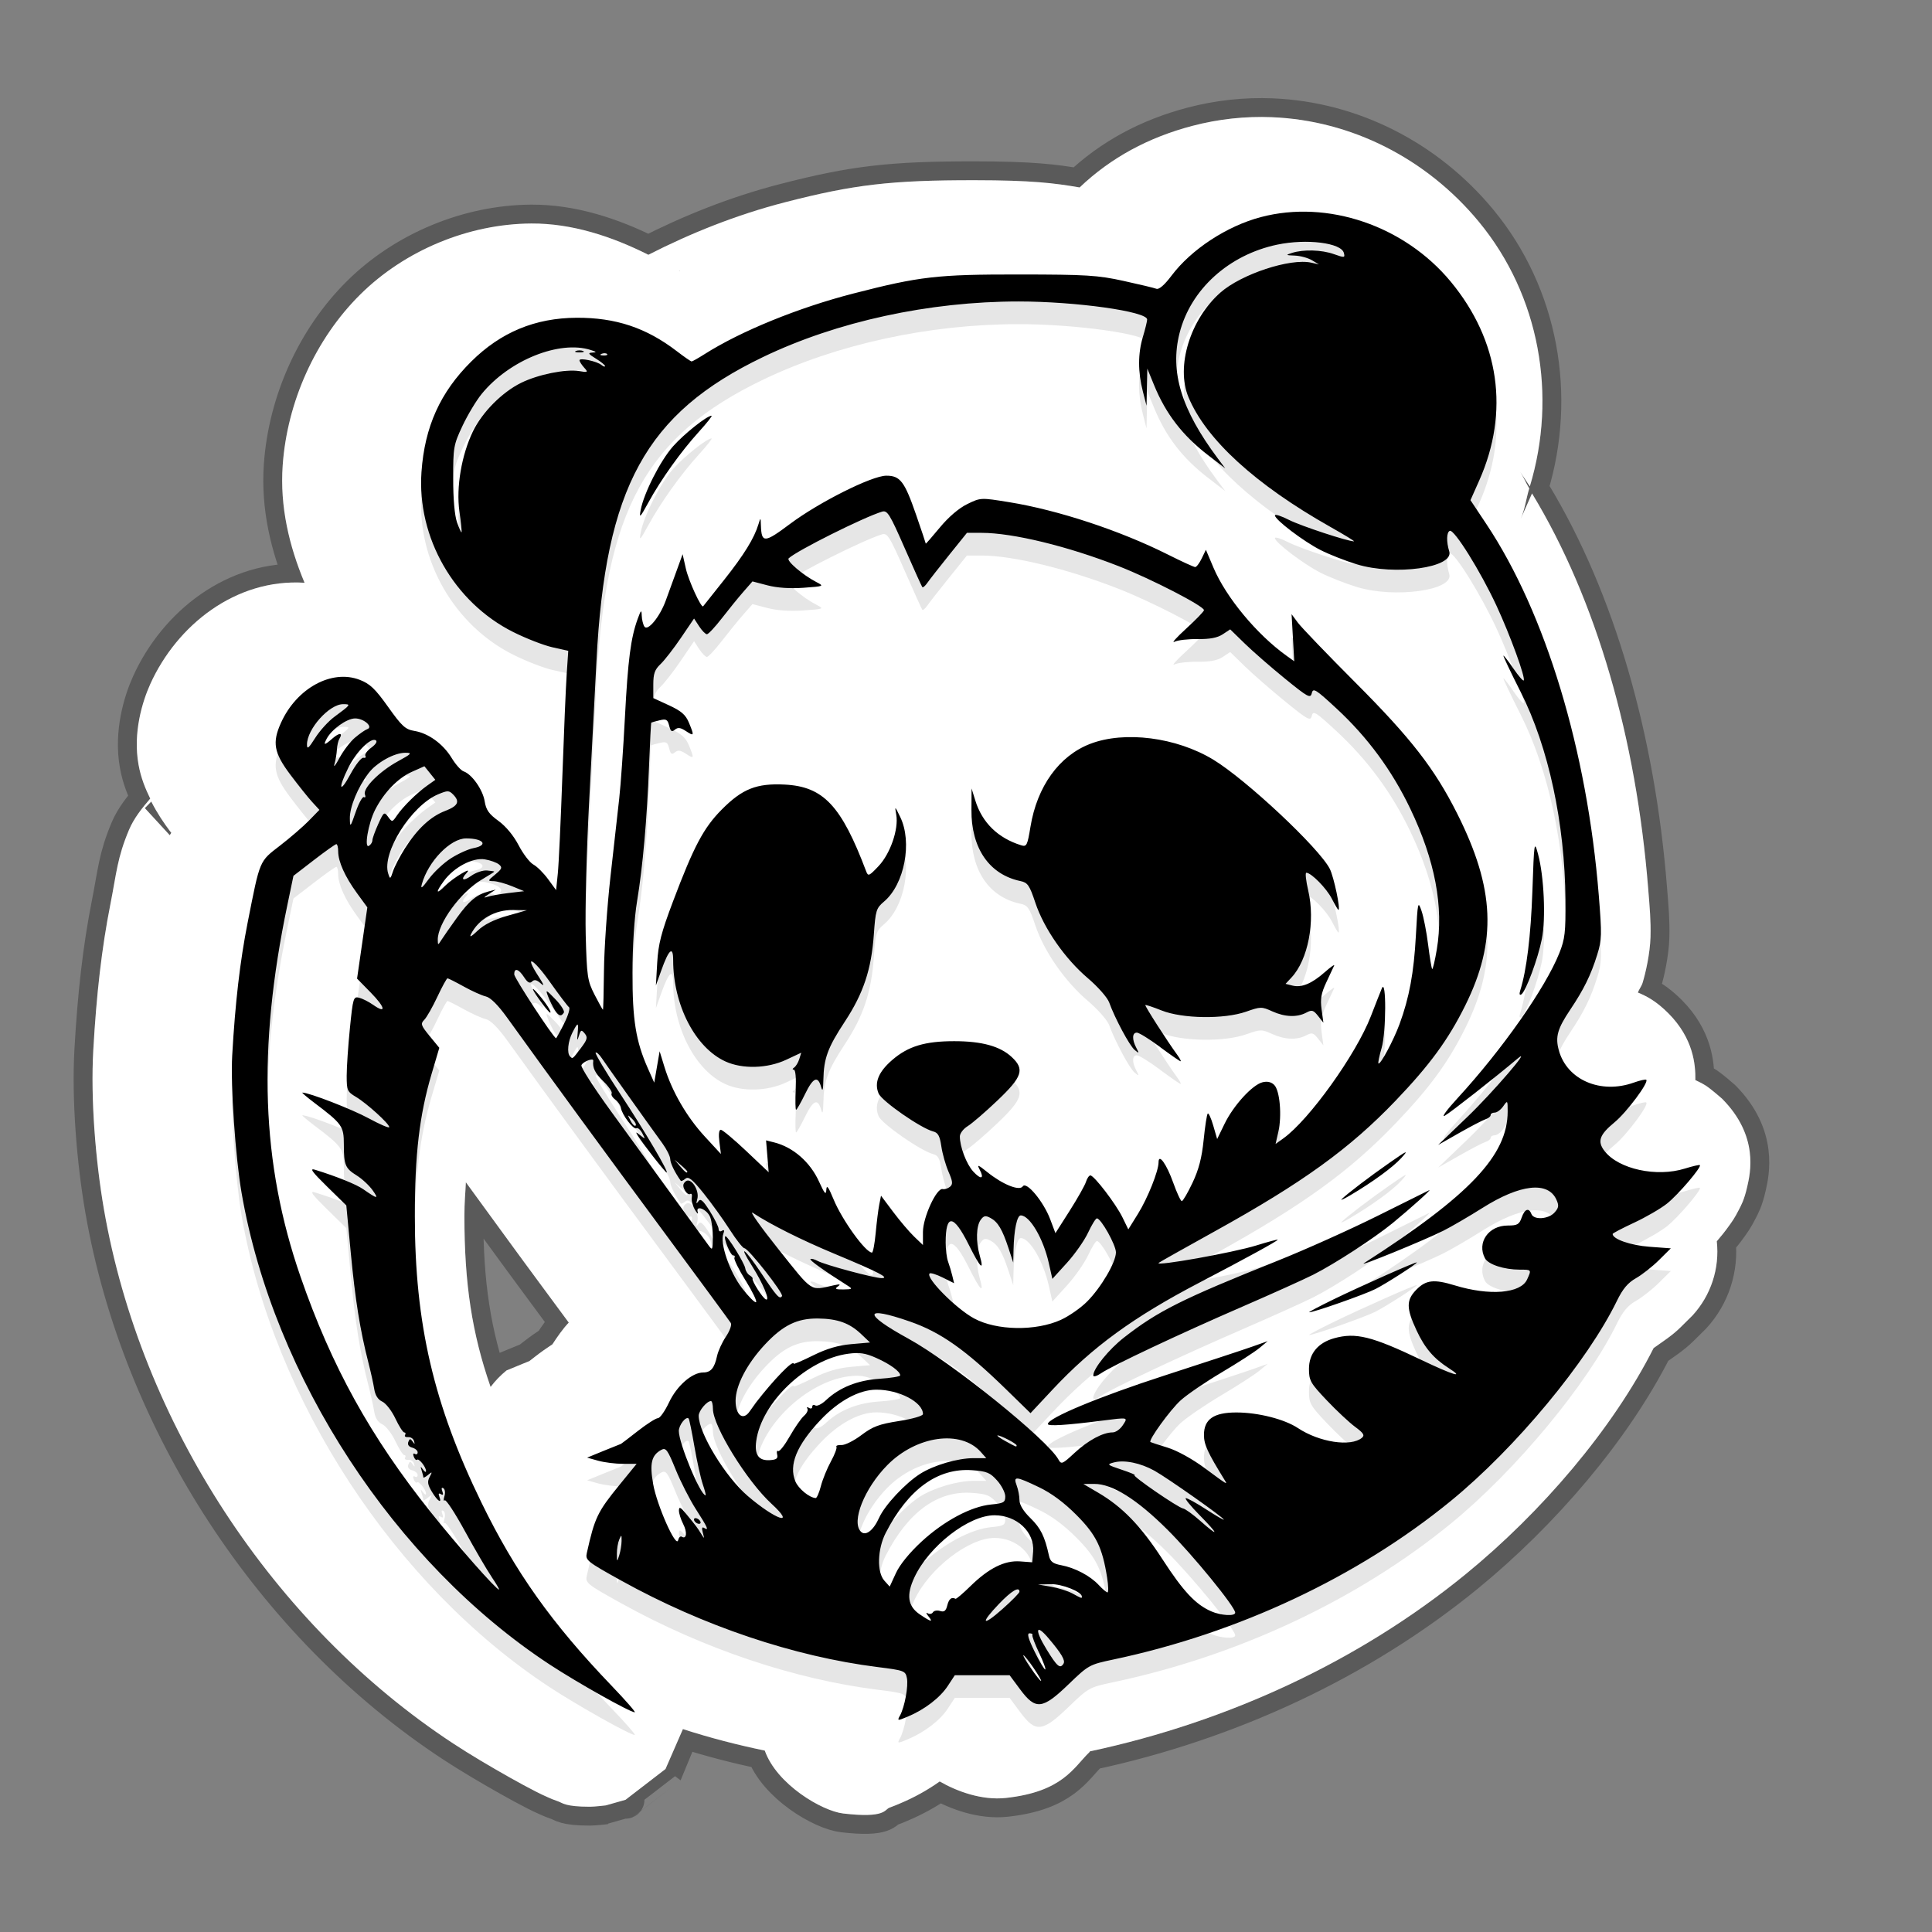 <svg width="512" height="512" version="1.1" viewBox="0 0 135.47 135.47" xmlns="http://www.w3.org/2000/svg"><rect x="0" y="0" width="135.47" height="135.47" fill="#808080" stroke="none"/><path d="m89.182 8.217c-1.851-0.074-3.735 0.123-5.598 0.615-3.045 0.805-5.675 2.209-7.881 4.312-1.773-0.307-3.353-0.504-7.353-0.507-5.87-6e-3 -8.492 0.305-13.301 1.545-3.426 0.883-6.64 2.179-9.586 3.683-2.574-1.295-5.37-2.208-8.203-2.193-4.402 0.023-8.873 1.88-12 4.979-3.15 3.121-5.125 7.54-5.438 11.979-0.205 2.907 0.459 5.663 1.533 8.232-4.84-0.306-8.951 2.984-10.812 7.092-0.559 1.235-1.232 3.416-0.83 5.66 0.172 0.96 0.489 1.698 0.82 2.383-0.56 0.653-1.139 1.365-1.486 2.189-0.83 1.969-0.873 3.025-1.309 5.232-0.607 3.071-0.976 6.312-1.197 10.221-0.193 3.415 0.157 7.752 0.746 11.152 2.59 14.96 11.856 29.161 24.485 37.457 1.201 0.789 2.658 1.649 3.978 2.391 0.66 0.371 1.268 0.701 1.828 0.986 0.28 0.142 0.539 0.269 0.881 0.418 0.171 0.075 0.355 0.156 0.675 0.266 0.32 0.109 0.462 0.377 2.237 0.377 0.323 0 1.109-0.094 1.109-0.094 5.96e-4 -1e-4 1.382-0.393 1.383-0.393 9.96e-4 -4.1e-4 2.802-2.157 2.802-2.158 6.04e-4 -8.1e-4 1.22-2.798 1.221-2.799 1.906 0.618 3.822 1.109 5.74 1.508 0.84 2.373 4.013 4.236 5.5 4.41 2.989 0.35 2.893-0.28 3.238-0.406 0.345-0.126 0.514-0.202 0.709-0.283 1.028-0.43 1.945-0.939 2.818-1.556 1.229 0.706 2.965 1.339 4.641 1.156 4.003-0.436 4.754-2.147 5.856-3.209 0.039-0.037 0.005-0.026 0.037-0.058 9.734-2.077 18.935-6.371 26.34-12.418 5.301-4.329 10.306-10.159 13.185-15.859 0.615-0.445 1.284-0.857 1.895-1.463l0.834-0.826c1.291-1.406 1.911-3.302 1.701-5.199 0.297-0.35 0.574-0.682 0.889-1.129 0.175-0.248 0.357-0.484 0.664-1.092 0.154-0.304 0.365-0.657 0.58-1.601 0.215-0.944 0.841-3.557-1.762-6.176-5.6e-4 -5.68e-4 -0.777-0.683-1.125-0.906-0.278-0.178-0.515-0.29-0.748-0.398 0.018-1.107-0.147-2.929-1.885-4.678-0.857-0.863-1.537-1.213-2.146-1.463 0.081-0.229 0.255-0.438 0.326-0.668 0.221-0.71 0.527-2.082 0.559-3.227 0.031-1.145-0.053-2.026-0.166-3.438-0.837-10.427-3.59-20.16-8.141-27.664l-0.797 1.791c0.306-0.689 0.382-1.431 0.603-2.143-0.225-0.364-0.395-0.794-0.629-1.147l0.669 1.006c1.921-6.346 0.703-13.384-3.584-18.566-3.672-4.44-8.952-7.101-14.506-7.322zm-41.574 10.778c0.012 0.004 0.064 0.003 0.074 0.008-0.011 0.005-0.023 0.008-0.034 0.013-0.013-0.009-0.028-0.012-0.041-0.021zm-37.002 37.209c0.424 0.831 0.895 1.521 1.324 2.092 0.027 0.036 0.054 0.063 0.08 0.098-0.037 0.056-0.073 0.112-0.107 0.17l-1.746-1.898zm22.062 26.699c1.825 2.495 3.388 4.665 5.385 7.361 0.703 0.95 1.222 1.655 1.828 2.475-0.434 0.459-0.797 0.991-1.145 1.521-0.418 0.275-0.812 0.551-1.224 0.873-0.155 0.121-0.259 0.202-0.393 0.305-0.144 0.058-0.263 0.106-0.424 0.172l-1.176 0.483c-0.419 0.339-0.794 0.728-1.119 1.158-1.309-3.768-1.835-7.25-1.836-11.969-2.4e-4 -1.01 0.069-1.6 0.103-2.379zm10.133 9.947c6.22e-4 5.53e-4 8.5e-4 0.002 0.002 0.002l-5.17e-4 5.16e-4c-6.66e-4 3.22e-4 -0.002 7.03e-4 -0.003 1e-3l-5.17e-4 5.17e-4c-0.072 0.001-0.119 0.006-0.181 0.008 0.064-0.003 0.114-0.011 0.183-0.012zm-0.562 0.038c-0.299 0.033-0.485 0.083-0.733 0.125 7.66e-4 -0.012 0.001-0.021 0.002-0.033 0.235-0.034 0.474-0.066 0.731-0.091zm-1.378 0.193c-0.001 0.004-3.99e-4 0.008-0.002 0.012h-0.001c-6.91e-4 -1.5e-5 -0.002 1.4e-5 -0.003 0h-5.17e-4c0.001-0.003 0.004-0.009 0.006-0.012zm-0.664 0.199c-0.152 0.132-0.263 0.275-0.406 0.348-0.343 0.176-0.557 0.312-0.775 0.45 0.223-0.289 0.516-0.534 1.181-0.797zm-2.078 1.805c-0.077 0.146-0.207 0.237-0.295 0.374 0.018-0.029 0.035-0.057 0.096-0.144 0.027-0.038 0.156-0.172 0.199-0.23zm-0.298 0.38c-0.012 0.019-0.024 0.039-0.034 0.06v-0.002l-5.17e-4 -5.16e-4v-5.17e-4c-1.9e-4 -0.003 0.017-0.03 0.034-0.058zm28.345 26.86c0.02 0.016 0.028 0.023 0.049 0.039-0.005 0.017-0.015 0.06-0.02 0.076-3.63e-4 1e-3 -0.001 2e-3 -0.002 3e-3v0.001h-5.17e-4v-5.2e-4h-5.17e-4v5.2e-4c-2.7e-4 4.7e-4 -8.5e-4 1e-3 -0.002 4e-3 -0.026-6e-3 -0.033-0.015-0.058-0.021 0.014-0.036 0.02-0.067 0.033-0.102zm-3.074 0.086c0.331 0.446 0.903 1.047 1.596 1.672h-0.356zm2.769 0.836c0.002 3e-3 6e-3 7e-3 0.008 0.01-0.002-7.5e-4 -0.02 0.044-0.036 0.084 0.006-0.028 0.005-0.049 0.028-0.094zm0.991 0.789c0.038 0.017 0.083 0.03 0.125 0.046h-0.168c0.015-0.013 0.028-0.033 0.043-0.046z" fill="#fff" opacity=".3" stop-color="#000000" stroke="#000" stroke-linecap="round" stroke-linejoin="round" stroke-width="2.646"/><path d="m89.182 8.217c-1.851-0.074-3.735 0.123-5.598 0.615-3.045 0.805-5.675 2.209-7.881 4.312-1.773-0.307-3.353-0.504-7.353-0.507-5.87-6e-3 -8.492 0.305-13.301 1.545-3.426 0.883-6.64 2.179-9.586 3.683-2.574-1.295-5.37-2.208-8.203-2.193-4.402 0.023-8.873 1.88-12 4.979-3.15 3.121-5.125 7.54-5.438 11.979-0.205 2.907 0.459 5.663 1.533 8.232-4.84-0.306-8.951 2.984-10.812 7.092-0.559 1.235-1.232 3.416-0.83 5.66 0.172 0.96 0.489 1.698 0.82 2.383-0.56 0.653-1.139 1.365-1.486 2.189-0.83 1.969-0.873 3.025-1.309 5.232-0.607 3.071-0.976 6.312-1.197 10.221-0.193 3.415 0.157 7.752 0.746 11.152 2.59 14.96 11.856 29.161 24.485 37.457 1.201 0.789 2.658 1.649 3.978 2.391 0.66 0.371 1.268 0.701 1.828 0.986 0.28 0.142 0.539 0.269 0.881 0.418 0.171 0.075 0.355 0.156 0.675 0.266 0.32 0.109 0.462 0.377 2.237 0.377 0.323 0 1.109-0.094 1.109-0.094 5.96e-4 -1e-4 1.382-0.393 1.383-0.393 9.96e-4 -4.1e-4 2.802-2.157 2.802-2.158 6.04e-4 -8.1e-4 1.22-2.798 1.221-2.799 1.906 0.618 3.822 1.109 5.74 1.508 0.84 2.373 4.013 4.236 5.5 4.41 2.989 0.35 2.893-0.28 3.238-0.406 0.345-0.126 0.514-0.202 0.709-0.283 1.028-0.43 1.945-0.939 2.818-1.556 1.229 0.706 2.965 1.339 4.641 1.156 4.003-0.436 4.754-2.147 5.856-3.209 0.039-0.037 0.005-0.026 0.037-0.058 9.734-2.077 18.935-6.371 26.34-12.418 5.301-4.329 10.306-10.159 13.185-15.859 0.615-0.445 1.284-0.857 1.895-1.463l0.834-0.826c1.291-1.406 1.911-3.302 1.701-5.199 0.297-0.35 0.574-0.682 0.889-1.129 0.175-0.248 0.357-0.484 0.664-1.092 0.154-0.304 0.365-0.657 0.58-1.601 0.215-0.944 0.841-3.557-1.762-6.176-5.6e-4 -5.68e-4 -0.777-0.683-1.125-0.906-0.278-0.178-0.515-0.29-0.748-0.398 0.018-1.107-0.147-2.929-1.885-4.678-0.857-0.863-1.537-1.213-2.146-1.463 0.081-0.229 0.255-0.438 0.326-0.668 0.221-0.71 0.527-2.082 0.559-3.227 0.031-1.145-0.053-2.026-0.166-3.438-0.837-10.427-3.59-20.16-8.141-27.664l-0.797 1.791c0.306-0.689 0.382-1.431 0.603-2.143-0.225-0.364-0.395-0.794-0.629-1.147l0.669 1.006c1.921-6.346 0.703-13.384-3.584-18.566-3.672-4.44-8.952-7.101-14.506-7.322zm-41.574 10.778c0.012 0.004 0.064 0.003 0.074 0.008-0.011 0.005-0.023 0.008-0.034 0.013-0.013-0.009-0.028-0.012-0.041-0.021zm-37.002 37.209c0.424 0.831 0.895 1.521 1.324 2.092 0.027 0.036 0.054 0.063 0.08 0.098-0.037 0.056-0.073 0.112-0.107 0.17l-1.746-1.898zm22.062 26.699c1.825 2.495 3.388 4.665 5.385 7.361 0.703 0.95 1.222 1.655 1.828 2.475-0.434 0.459-0.797 0.991-1.145 1.521-0.418 0.275-0.812 0.551-1.224 0.873-0.155 0.121-0.259 0.202-0.393 0.305-0.144 0.058-0.263 0.106-0.424 0.172l-1.176 0.483c-0.419 0.339-0.794 0.728-1.119 1.158-1.309-3.768-1.835-7.25-1.836-11.969-2.4e-4 -1.01 0.069-1.6 0.103-2.379z" fill="#fff" stop-color="#000000" stroke-linecap="round" stroke-linejoin="round"/><path d="m63.106 120.3c0.331-0.621 0.598-2.072 0.485-2.638-0.1-0.502-0.19-0.536-2.049-0.769-5.872-0.737-12.258-2.889-17.969-6.056-2.429-1.347-2.539-1.435-2.424-1.948 0.554-2.482 0.744-2.877 2.307-4.793l1.184-1.452-0.959-7.5e-4c-0.528-6.1e-4 -1.309-0.099-1.736-0.218l-0.777-0.217 1.175-0.482c0.646-0.265 1.187-0.482 1.201-0.483 0.014-5.2e-4 0.545-0.406 1.179-0.902 0.634-0.496 1.27-0.901 1.411-0.901 0.142 0 0.492-0.497 0.778-1.105 0.547-1.164 1.616-2.099 2.4-2.099 0.527 0 0.787-0.309 0.965-1.145 0.075-0.354 0.356-0.969 0.623-1.365 0.268-0.397 0.423-0.828 0.345-0.958-0.078-0.13-2.21-3.03-4.738-6.445-4.067-5.493-7.929-10.772-10.955-14.977-0.63-0.875-1.157-1.4-1.482-1.475-0.277-0.064-0.973-0.376-1.546-0.694-0.573-0.318-1.088-0.578-1.145-0.578-0.057 0-0.378 0.586-0.714 1.302-0.336 0.716-0.748 1.44-0.916 1.608-0.273 0.275-0.235 0.391 0.375 1.135l0.68 0.828-0.542 1.833c-0.85 2.878-1.175 5.635-1.174 9.971 0.002 7.541 1.316 13.197 4.664 20.07 2.381 4.887 4.929 8.474 9.142 12.867 0.977 1.019 1.704 1.852 1.614 1.852-0.327 0-4.034-2.082-5.967-3.352-10.872-7.142-19.361-20.134-21.599-33.057-0.436-2.52-0.78-7.538-0.66-9.65 0.21-3.704 0.547-6.604 1.082-9.312 0.88-4.453 0.802-4.266 2.278-5.407 0.713-0.551 1.624-1.339 2.026-1.751l0.729-0.749-0.508-0.552c-0.279-0.304-0.968-1.166-1.532-1.916-1.155-1.539-1.283-2.251-0.652-3.643 1.097-2.422 3.552-3.763 5.51-3.01 0.727 0.279 1.091 0.625 2.001 1.904 0.964 1.355 1.208 1.578 1.839 1.681 0.984 0.16 2.017 0.91 2.618 1.902 0.274 0.451 0.65 0.872 0.837 0.935 0.577 0.195 1.346 1.288 1.474 2.094 0.096 0.607 0.299 0.896 0.966 1.378 0.52 0.376 1.064 1.033 1.417 1.711 0.315 0.606 0.781 1.213 1.036 1.351 0.255 0.137 0.717 0.597 1.027 1.021l0.564 0.771 0.119-1.163c0.066-0.639 0.208-3.686 0.317-6.77 0.109-3.084 0.247-6.336 0.307-7.226l0.109-1.619-1.112-0.25c-0.612-0.138-1.847-0.618-2.744-1.067-4.15-2.077-6.761-6.633-6.436-11.231 0.223-3.165 1.315-5.584 3.495-7.744 2.068-2.049 4.474-3.048 7.379-3.063 2.746-0.014 4.889 0.701 7.034 2.348 0.512 0.393 0.977 0.715 1.033 0.715 0.056 0 0.459-0.227 0.895-0.504 2.552-1.621 6.575-3.262 10.444-4.259 4.658-1.201 5.883-1.341 11.643-1.335 4.692 0.004 5.498 0.054 7.301 0.45 1.115 0.244 2.154 0.493 2.309 0.553 0.179 0.069 0.568-0.268 1.059-0.92 1.391-1.846 3.877-3.476 6.263-4.106 4.673-1.236 10.066 0.598 13.316 4.527 3.422 4.138 4.136 9.129 1.994 13.948l-0.611 1.374 1.121 1.685c4.151 6.24 7.06 15.853 7.877 26.03 0.222 2.763 0.212 3.119-0.114 4.167-0.442 1.419-0.938 2.428-1.892 3.849-0.894 1.333-1.055 1.905-0.797 2.843 0.57 2.078 2.936 3.096 5.258 2.264 0.434-0.155 0.828-0.243 0.876-0.194 0.185 0.187-1.379 2.281-2.225 2.978-1.068 0.88-1.227 1.345-0.695 2.025 0.986 1.262 3.645 1.839 5.625 1.22 0.542-0.169 1.016-0.278 1.052-0.242 0.134 0.135-1.521 2.073-2.302 2.695-0.444 0.354-1.485 0.958-2.312 1.343-0.827 0.385-1.504 0.74-1.504 0.789 0 0.36 1.256 0.799 2.566 0.896l1.514 0.113-0.834 0.827c-0.459 0.455-1.183 1.024-1.61 1.266-0.565 0.319-0.926 0.747-1.327 1.572-2.078 4.271-7.114 10.338-11.669 14.058-6.532 5.334-14.9 9.262-23.671 11.112-1.654 0.349-1.724 0.388-3.114 1.728-1.838 1.772-2.314 1.824-3.394 0.37l-0.743-1.001h-3.843l-0.496 0.754c-0.543 0.826-1.624 1.655-2.802 2.147-0.731 0.306-0.75 0.304-0.554-0.065zm9.372-3.337c-0.339-0.496-0.661-0.901-0.716-0.901-0.055 0 0.178 0.406 0.517 0.901 0.339 0.496 0.661 0.901 0.716 0.901 0.055 0-0.178-0.406-0.517-0.901zm0.389-1.051c-0.301-0.633-0.515-1.204-0.477-1.268 0.039-0.064-0.052-0.117-0.201-0.117-0.193 0-0.091 0.369 0.35 1.268 0.342 0.698 0.679 1.268 0.748 1.268 0.07 0-0.119-0.518-0.42-1.151zm1.706 0.742c0.141-0.229-0.15-0.72-1.063-1.794-0.897-1.055-0.973-0.588-0.129 0.788 0.748 1.22 0.954 1.393 1.192 1.006zm-3.09-5.042c0-0.397-0.553-0.07-1.43 0.845-1.344 1.403-1.195 1.636 0.236 0.368 0.657-0.582 1.194-1.128 1.194-1.213zm-6.394 1.708c-0.156-0.193-0.172-0.278-0.038-0.197 0.129 0.078 0.294 0.046 0.365-0.07 0.072-0.116 0.299-0.158 0.505-0.092 0.284 0.091 0.406-4e-3 0.502-0.392 0.114-0.458 0.303-0.61 0.575-0.462 0.051 0.028 0.521-0.371 1.045-0.885 1.286-1.261 2.401-1.817 3.482-1.738l0.854 0.063 0.062-0.75c0.113-1.368-1.141-2.548-2.707-2.548-1.812 0-4.589 2.155-5.619 4.359-0.579 1.239-0.464 2.022 0.382 2.593 0.806 0.545 0.961 0.575 0.592 0.118zm21.521-0.242c0-0.409-2.978-4.055-4.759-5.827-2.143-2.132-3.864-3.207-5.121-3.2l-0.768 4e-3 1.036 0.608c1.715 1.006 2.996 2.333 4.513 4.672 1.454 2.243 2.317 3.166 3.408 3.646 0.691 0.304 1.692 0.361 1.692 0.098zm-10.748-1.124c0-0.338-1.394-0.894-2.189-0.874l-0.896 0.023 0.919 0.156c0.505 0.086 1.177 0.297 1.493 0.469 0.659 0.359 0.673 0.364 0.673 0.226zm1.77-1.322c-0.334-2.125-0.766-3.009-2.15-4.4-0.873-0.877-1.755-1.532-2.634-1.952-1.632-0.781-1.814-0.795-1.559-0.119 0.107 0.283 0.194 0.744 0.194 1.025 0 0.331 0.273 0.778 0.773 1.266 0.716 0.7 1 1.276 1.297 2.63 0.091 0.418 0.27 0.557 0.855 0.668 0.973 0.184 2.035 0.744 2.633 1.388 0.265 0.286 0.543 0.52 0.617 0.52 0.074 0 0.062-0.461-0.026-1.024zm-43.157-0.06c-0.333-0.486-1.174-1.927-1.871-3.201-0.696-1.274-1.335-2.251-1.42-2.17-0.085 0.081-0.095-0.048-0.022-0.287 0.073-0.239 0.04-0.491-0.073-0.561-0.126-0.078-0.154 4e-3 -0.074 0.216 0.088 0.232 0.056 0.297-0.1 0.2-0.151-0.094-0.189-0.036-0.112 0.167 0.205 0.539-0.113 0.337-0.513-0.324-0.305-0.505-0.339-0.72-0.164-1.051 0.198-0.374 0.187-0.389-0.111-0.141-0.182 0.151-0.331 0.226-0.331 0.167 0-0.06-0.053-0.273-0.118-0.475-0.098-0.305-0.082-0.316 0.096-0.066 0.118 0.165 0.213 0.21 0.211 0.1-0.004-0.287-0.508-0.915-0.633-0.789-0.058 0.058-0.16-0.038-0.227-0.214-0.071-0.185-0.039-0.268 0.075-0.197 0.108 0.067 0.197 0.018 0.197-0.108 0-0.127-0.173-0.276-0.384-0.332-0.24-0.063-0.342-0.213-0.271-0.399 0.093-0.244 0.147-0.249 0.3-0.03 0.148 0.212 0.169 0.205 0.1-0.033-0.047-0.165-0.232-0.288-0.411-0.273-0.179 0.015-0.276-0.052-0.216-0.15 0.06-0.098 0.035-0.178-0.055-0.178-0.09 0-0.371-0.439-0.624-0.976-0.253-0.537-0.667-1.071-0.919-1.187-0.302-0.138-0.494-0.438-0.563-0.876-0.057-0.366-0.243-1.207-0.413-1.867-0.58-2.26-0.924-4.407-1.235-7.71l-0.311-3.304-1.358-1.331c-1.054-1.034-1.241-1.295-0.833-1.169 1.5 0.464 2.888 1.023 3.369 1.358 1.011 0.704 1.119 0.718 0.675 0.091-0.242-0.343-0.744-0.811-1.114-1.042-0.82-0.51-0.912-0.73-0.912-2.192 0-1.269-0.119-1.437-2.055-2.9-0.528-0.399-0.912-0.726-0.852-0.726 0.469 0 3.468 1.163 4.641 1.8 0.798 0.433 1.45 0.712 1.45 0.621 0-0.238-1.581-1.672-2.342-2.124-0.601-0.357-0.643-0.455-0.643-1.479 0-0.603 0.102-2.104 0.226-3.336 0.215-2.13 0.246-2.234 0.647-2.134 0.232 0.058 0.673 0.281 0.98 0.497 0.948 0.665 0.861 0.19-0.157-0.85l-0.968-0.988 0.36-2.498 0.36-2.498-0.725-0.993c-0.843-1.155-1.32-2.215-1.32-2.933 0-0.279-0.057-0.507-0.127-0.507-0.07 0-0.776 0.5-1.568 1.111l-1.441 1.111-0.426 2.043c-2.111 10.117-1.829 18.107 0.918 26.054 2.178 6.299 4.91 11.238 9.15 16.542 1.898 2.374 4.573 5.407 4.768 5.407 0.05 0-0.182-0.398-0.514-0.884zm30.145-2.478c1.578-1.454 3.472-2.464 4.878-2.6 0.881-0.085 0.99-0.148 0.99-0.568 0-0.26-0.255-0.76-0.568-1.111-0.492-0.554-0.725-0.651-1.748-0.725-2.418-0.176-4.489 1.324-6.066 4.394-0.583 1.134-0.63 2.756-0.098 3.348l0.377 0.419 0.439-0.953c0.271-0.589 0.957-1.431 1.796-2.204zm-21.035-0.042c0.005-0.455-0.01-0.464-0.165-0.1-0.094 0.22-0.168 0.671-0.165 1.001 0.006 0.586 0.01 0.588 0.165 0.1 0.088-0.275 0.162-0.726 0.165-1.001zm4.215-0.3c0.343 0.213 0.405-0.305 0.106-0.886-0.169-0.328-0.304-0.759-0.3-0.957 0.005-0.285 0.11-0.235 0.503 0.24 0.693 0.839 0.78 0.954 1.057 1.404 0.23 0.373 0.237 0.368 0.115-0.077-0.088-0.323-0.059-0.432 0.09-0.339 0.364 0.226 0.259-0.013-0.57-1.304-0.435-0.677-1.077-1.936-1.428-2.799-0.557-1.371-0.683-1.544-0.996-1.375-0.699 0.377-0.836 0.949-0.577 2.412 0.265 1.493 1.612 4.518 1.749 3.928 0.045-0.194 0.158-0.305 0.252-0.247zm0.894-1.102c-0.068-0.11-0.033-0.2 0.076-0.2 0.109 0 0.254 0.09 0.322 0.2 0.068 0.11 0.033 0.2-0.076 0.2-0.109 0-0.254-0.09-0.322-0.2zm12.948-0.225c0.393-0.876 1.828-2.414 2.872-3.078 0.963-0.612 2.634-1.103 3.752-1.103h0.89l-0.379-0.428c-1.402-1.583-4.512-1.151-6.552 0.91-1.612 1.627-2.549 3.979-1.862 4.671 0.333 0.335 0.88-0.08 1.279-0.972zm22.48-0.175c-0.65-0.661-1.087-1.202-0.97-1.202 0.116 0 0.763 0.358 1.437 0.797 0.674 0.438 1.225 0.758 1.225 0.71 0-0.135-3.95-2.92-4.86-3.427-0.983-0.547-2.11-0.778-2.851-0.583-0.516 0.136-0.484 0.166 0.546 0.509 0.602 0.201 1.01 0.371 0.907 0.379-0.247 0.017 3.057 2.29 3.403 2.341 0.146 0.022 0.682 0.408 1.191 0.858 1.348 1.194 1.334 1.001-0.027-0.383zm-30.033-0.816c-1.721-1.583-4.093-5.427-4.099-6.643-0.002-0.303-0.063-0.551-0.136-0.551-0.289 0-0.862 0.683-0.862 1.028 0 1.216 1.877 4.293 3.432 5.624 1.982 1.698 3.437 2.171 1.665 0.542zm3.471-1.236c0.123-0.468 0.439-1.244 0.703-1.724 0.264-0.48 0.438-0.941 0.387-1.024-0.051-0.083 0.107-0.139 0.35-0.125 0.243 0.014 0.874-0.3 1.401-0.698 0.797-0.602 1.241-0.768 2.637-0.986 0.947-0.148 1.679-0.36 1.679-0.486 0-0.836-1.681-1.716-3.27-1.712-1.209 0.003-2.655 0.789-3.917 2.129-1.673 1.776-2.235 3.147-1.761 4.299 0.212 0.514 0.982 1.147 1.427 1.172 0.078 4e-3 0.242-0.375 0.365-0.843zm-8.281-0.12c-0.145-0.424-0.41-1.617-0.588-2.651-0.178-1.034-0.36-1.917-0.405-1.961-0.182-0.183-0.687 0.458-0.687 0.871 0 0.876 1.512 4.513 1.876 4.513 0.037 0-0.051-0.347-0.196-0.771zm36.602-0.281c-1.203-1.946-1.461-2.507-1.461-3.178 0-1.104 0.683-1.578 2.274-1.578 1.527 0 3.372 0.469 4.321 1.098 1.497 0.992 3.705 1.327 4.48 0.68 0.213-0.178 0.117-0.332-0.479-0.772-0.41-0.302-1.304-1.14-1.989-1.862-1.144-1.207-1.244-1.384-1.244-2.204 0-1.062 0.629-1.826 1.766-2.144 1.51-0.422 2.641-0.141 6.105 1.515 2.227 1.065 3.104 1.33 1.937 0.585-1.057-0.675-1.686-1.41-2.262-2.646-0.736-1.577-0.735-2.136 0.002-2.877 0.664-0.668 1.225-0.728 2.672-0.286 2.449 0.748 4.63 0.57 5.076-0.414 0.314-0.693 0.32-0.686-0.518-0.687-1.098-0.002-2.206-0.364-2.436-0.796-0.586-1.102 0.246-2.298 1.597-2.298 0.675 0 0.807-0.076 0.974-0.555 0.212-0.611 0.506-0.721 0.683-0.255 0.166 0.436 1.195 0.372 1.621-0.101 0.299-0.333 0.322-0.487 0.133-0.905-0.59-1.304-2.537-1.087-5.176 0.577-0.948 0.598-2.191 1.322-2.762 1.609-1.285 0.646-6.07 2.601-5.55 2.267 7.421-4.764 10.071-7.563 10.071-10.636 0-0.79-8e-3 -0.799-0.31-0.365-0.17 0.245-0.439 0.445-0.597 0.445-0.158 0-0.287 0.08-0.287 0.177 0 0.097-0.157 0.226-0.348 0.286-0.192 0.06-1.02 0.491-1.841 0.957l-1.493 0.849 2.059-1.975c1.759-1.687 4.631-5.027 3.502-4.072-1.516 1.282-4.718 3.793-5.098 3.998-0.254 0.137 0.147-0.413 0.892-1.223 3.118-3.389 6.17-7.738 7.144-10.182 0.393-0.985 0.448-1.465 0.43-3.734-0.044-5.386-1.19-10.707-3.139-14.569-0.709-1.404-1.253-2.553-1.21-2.553 0.043 0 0.36 0.412 0.705 0.915s0.666 0.875 0.714 0.826c0.154-0.155-0.942-3.166-1.913-5.256-1.116-2.403-2.95-5.345-3.264-5.236-0.234 0.082-0.254 0.756-0.043 1.441 0.351 1.139-3.813 1.721-6.481 0.906-0.797-0.243-1.944-0.695-2.55-1.004-1.197-0.61-3.192-2.125-3.192-2.426 0-0.103 0.443 0.039 0.984 0.315 0.826 0.421 4.147 1.516 4.562 1.504 0.07-0.002-0.675-0.457-1.655-1.01-5.254-2.967-8.722-6.137-9.953-9.099-0.893-2.148 0.116-5.457 2.235-7.33 1.469-1.298 4.907-2.431 6.374-2.101l0.539 0.121-0.498-0.295c-0.274-0.162-0.811-0.307-1.194-0.322-0.643-0.025-0.658-0.04-0.199-0.187 0.801-0.258 2.078-0.222 2.937 0.083 0.748 0.265 0.792 0.26 0.703-0.081-0.185-0.712-2.614-1.014-4.676-0.582-3.388 0.711-6.064 3.132-6.843 6.191-0.692 2.716 0.115 5.368 2.673 8.791l0.528 0.706-1.205-0.927c-1.789-1.377-2.964-2.901-3.787-4.917l-0.472-1.154-0.057 2.603-0.256-1.001c-0.351-1.372-0.35-2.655 0.002-3.823 0.163-0.541 0.297-1.09 0.299-1.22 0.005-0.563-4.994-1.265-9.007-1.265-6.277 0-12.739 1.404-17.921 3.893-8.217 3.947-11.065 9.142-11.684 21.311-0.11 2.164-0.345 6.66-0.521 9.991-0.177 3.331-0.282 7.477-0.235 9.212 0.081 2.946 0.122 3.224 0.624 4.206 0.296 0.578 0.559 1.051 0.584 1.05 0.025-7.56e-4 0.058-1.24 0.073-2.754 0.015-1.514 0.219-4.464 0.453-6.557 0.235-2.093 0.513-4.571 0.617-5.507 0.105-0.936 0.285-3.505 0.4-5.707 0.211-4.033 0.409-5.553 0.896-6.886 0.23-0.629 0.267-0.659 0.282-0.224 0.009 0.275 0.092 0.62 0.184 0.765 0.228 0.361 1.078-0.667 1.496-1.808 0.173-0.472 0.51-1.4 0.75-2.061l0.436-1.202 0.226 1.004c0.192 0.856 1.081 2.794 1.214 2.648 0.024-0.026 0.685-0.859 1.47-1.85 1.404-1.774 2.11-2.918 2.409-3.905 0.148-0.488 0.152-0.486 0.172 0.1 0.041 1.233 0.25 1.221 2.028-0.111 2.037-1.527 5.75-3.389 6.763-3.391 0.974-0.002 1.278 0.396 2.087 2.733 0.374 1.082 0.681 1.995 0.681 2.03 0 0.034 0.442-0.472 0.983-1.125 0.611-0.739 1.339-1.361 1.925-1.647 0.94-0.458 0.946-0.458 2.948-0.133 3.43 0.557 7.77 1.99 11.12 3.671 0.962 0.483 1.824 0.878 1.916 0.878 0.091 0 0.297-0.273 0.458-0.606l0.292-0.606 0.532 1.256c0.881 2.08 3.04 4.683 5.117 6.171l0.547 0.392-0.094-1.652-0.094-1.652 0.445 0.601c0.245 0.33 2.064 2.224 4.043 4.207 3.888 3.897 5.531 6.011 7.118 9.162 2.652 5.266 2.809 8.956 0.573 13.466-1.193 2.405-2.486 4.173-4.886 6.68-3.219 3.363-6.518 5.746-12.671 9.153-2.118 1.173-3.893 2.172-3.944 2.22-0.276 0.263 5.232-0.721 6.851-1.224 0.825-0.256 1.501-0.437 1.501-0.402 0 0.083-2.21 1.294-5.473 2.998-4.64 2.423-7.52 4.52-10.322 7.517l-1.54 1.647-1.732-1.689c-2.833-2.762-4.574-3.989-6.722-4.735-3.274-1.138-3.324-0.56-0.104 1.204 3.017 1.654 9.733 7.061 10.513 8.465 0.205 0.368 0.271 0.341 1.143-0.468 0.943-0.874 1.977-1.429 2.664-1.429 0.21 0 0.528-0.225 0.708-0.501 0.373-0.572 0.424-0.561-1.51-0.315-2.481 0.316-3.746 0.393-3.746 0.229 0-0.42 3.584-1.91 8.16-3.393 2.792-0.905 5.566-1.818 6.165-2.03l1.09-0.386-0.592 0.49c-0.326 0.269-1.514 1.036-2.641 1.704-1.127 0.668-2.417 1.548-2.869 1.957-0.731 0.662-2.286 2.81-2.116 2.923 0.037 0.024 0.575 0.2 1.197 0.39 0.662 0.202 1.735 0.793 2.587 1.423 1.63 1.206 1.64 1.212 1.425 0.864zm-9.223-7.35c0-0.482 1.088-1.826 2.154-2.659 2.377-1.857 4.08-2.709 10.783-5.39 1.916-0.766 5.051-2.173 6.966-3.126 1.916-0.953 3.56-1.77 3.654-1.816 0.232-0.113-1.338 1.299-2.559 2.3-1.296 1.063-4.063 2.863-5.573 3.625-0.657 0.331-2.896 1.341-4.976 2.243-4.41 1.913-9.12 4.133-9.902 4.667-0.301 0.206-0.547 0.276-0.547 0.156zm16.851-5.337c1.956-0.952 5.839-2.674 5.839-2.59 0 0.102-2.13 1.471-2.896 1.862-0.753 0.384-4.413 1.669-4.652 1.633-0.063-0.009 0.706-0.417 1.709-0.905zm0.564-7.022c0.381-0.38 2-1.611 3.384-2.574 1.249-0.87 1.332-0.902 0.796-0.311-0.587 0.647-2.014 1.688-3.583 2.614-0.438 0.258-0.707 0.381-0.597 0.272zm12.523-14.633c0.448-1.42 0.744-3.833 0.853-6.961 0.122-3.505 0.133-3.577 0.397-2.603 0.419 1.546 0.552 4.492 0.269 5.94-0.27 1.381-1.131 3.704-1.446 3.9-0.12 0.075-0.149-0.033-0.073-0.275zm-61.672-33.696c0.223-1.183 1.377-3.454 2.269-4.461 0.773-0.873 2.376-2.147 2.701-2.147 0.073 0-0.326 0.506-0.888 1.125-1.263 1.391-2.655 3.338-3.541 4.957-0.588 1.073-0.656 1.14-0.541 0.527zm9.57 66.235c-0.05-0.193-0.017-0.305 0.074-0.248 0.091 0.056 0.454-0.407 0.808-1.03 0.354-0.623 0.804-1.27 1.001-1.44 0.196-0.169 0.303-0.396 0.237-0.503-0.067-0.108-0.018-0.132 0.11-0.053 0.126 0.079 0.23 0.042 0.23-0.081 0-0.123 0.097-0.164 0.215-0.09 0.118 0.074 0.454-0.091 0.746-0.367 0.95-0.895 2.22-1.402 3.765-1.504 0.794-0.052 1.443-0.159 1.443-0.238 0-0.272-0.715-0.792-1.678-1.221-0.768-0.342-1.173-0.403-1.971-0.296-2.904 0.388-6.088 3.414-6.45 6.13-0.129 0.967 0.176 1.385 0.969 1.331 0.455-0.031 0.569-0.121 0.5-0.391zm16.79-0.645c0-0.121-1.123-0.709-1.334-0.698-0.088 4e-3 0.154 0.181 0.537 0.392 0.784 0.432 0.796 0.437 0.796 0.306zm-18.27-3.009c1.256-1.625 2.623-3.031 2.641-2.716 3e-3 0.048 0.617-0.216 1.364-0.586 0.951-0.471 1.754-0.708 2.673-0.788l1.314-0.115-0.633-0.6c-0.81-0.768-1.653-1.069-3.022-1.083-1.457-0.014-2.453 0.474-3.712 1.821-1.262 1.35-2.06 2.881-2.06 3.95 0 1.012 0.525 1.413 0.982 0.75 0.164-0.238 0.368-0.523 0.453-0.633zm21.384-5.799c0.564-0.257 1.388-0.833 1.832-1.28 0.984-0.99 2.016-2.751 2.018-3.445 0.002-0.517-1.054-2.399-1.337-2.384-0.085 0.004-0.362 0.456-0.617 1.002-0.255 0.547-0.922 1.499-1.483 2.117l-1.02 1.123-0.254-1.125c-0.388-1.72-1.336-3.325-1.963-3.325-0.261 0-0.473 1.003-0.506 2.403l-0.022 0.901-0.329-1.001c-0.434-1.321-0.745-1.845-1.263-2.123-0.353-0.19-0.474-0.166-0.692 0.134-0.312 0.43-0.343 1.518-0.069 2.478 0.339 1.188 0.057 0.911-0.782-0.768-1.056-2.112-1.603-2.152-1.603-0.118 0 0.479 0.076 1.08 0.17 1.335 0.093 0.255 0.227 0.7 0.296 0.988l0.126 0.524-0.802-0.399c-0.441-0.219-0.853-0.347-0.917-0.283-0.295 0.297 1.847 2.461 3.117 3.15 1.584 0.859 4.334 0.903 6.1 0.097zm-22.12-2.752c-0.485-0.784-0.835-1.501-0.778-1.594 0.057-0.093 0.017-0.168-0.088-0.168-0.194 0-0.692-1.204-0.555-1.342 0.11-0.111 1.346 1.876 1.401 2.253 0.026 0.178 0.16 0.393 0.299 0.479 0.138 0.086 0.235 0.192 0.215 0.234-0.072 0.155 0.705 1.375 0.933 1.464 0.317 0.124-0.195-1.112-0.974-2.345-1.02-1.617-0.504-1.229 0.624 0.47 1.106 1.666 1.319 1.901 1.479 1.64 0.119-0.193-2.366-3.354-2.636-3.354-0.107 0-0.569-0.586-1.028-1.302-0.458-0.716-1.284-1.864-1.836-2.551-0.795-0.989-1.06-1.202-1.274-1.023-0.149 0.124-0.296 0.191-0.326 0.147-0.427-0.606-0.732-1.236-0.738-1.523-0.004-0.197-0.25-0.691-0.547-1.099-0.955-1.309-3.913-5.469-4.251-5.976-0.18-0.27-0.375-0.445-0.434-0.389-0.059 0.056 0.722 1.363 1.735 2.904 1.728 2.629 3.424 5.505 3.244 5.505-0.092 0-1.776-2.156-2.033-2.603-0.153-0.267-0.132-0.267 0.197 0 0.347 0.282 0.355 0.273 0.128-0.156-0.133-0.251-0.32-0.408-0.415-0.348-0.2 0.124-1.014-0.953-1.085-1.433-0.026-0.176-0.205-0.438-0.399-0.58-0.194-0.143-0.305-0.336-0.247-0.431 0.058-0.094-0.202-0.473-0.577-0.842-0.597-0.587-0.777-0.952-0.713-1.446 0.03-0.23-0.735 0.06-0.832 0.315-0.052 0.136 0.884 1.591 2.08 3.235 1.196 1.643 3.158 4.34 4.36 5.992 1.202 1.652 2.317 3.184 2.477 3.404 0.271 0.373 0.292 0.336 0.298-0.538 0.004-0.516-0.076-1.157-0.177-1.425-0.213-0.563-1.045-0.91-0.882-0.368 0.054 0.18-0.033 0.106-0.194-0.166-0.161-0.272-0.261-0.657-0.223-0.856 0.038-0.199-0.011-0.313-0.109-0.251-0.098 0.061-0.271-0.062-0.383-0.274-0.151-0.283-0.134-0.445 0.064-0.61 0.371-0.31 0.986 0.629 0.815 1.243-0.091 0.325-0.072 0.367 0.072 0.157 0.153-0.224 0.326-0.076 0.809 0.69 0.338 0.536 0.614 1.097 0.614 1.247 0 0.157 0.099 0.212 0.233 0.128 0.159-0.099 0.19-0.033 0.099 0.207-0.253 0.663 0.442 2.686 1.31 3.814 0.456 0.593 0.898 1.036 0.982 0.985 0.084-0.052-0.245-0.736-0.73-1.52zm6.195 0.334c0.436-0.096 0.5-0.076 0.272 0.087-0.234 0.167-0.148 0.211 0.398 0.205 0.618-0.008 0.654-0.036 0.321-0.247-1.696-1.076-2.714-1.802-2.636-1.88 0.051-0.051 0.274 0.004 0.496 0.124 0.536 0.289 4.002 1.218 4.507 1.209 0.567-0.011-0.206-0.408-3.324-1.71-2.336-0.975-4.471-2.045-5.723-2.867-0.269-0.176 0.537 0.966 1.791 2.538 2.468 3.094 2.197 2.917 3.899 2.541zm2.929-3.665c0.07-0.752 0.182-1.649 0.25-1.992l0.124-0.624 0.856 1.141c0.471 0.627 1.132 1.405 1.47 1.729l0.614 0.588v-0.916c0-1.024 0.958-3.105 1.385-3.007 0.137 0.031 0.367-0.041 0.511-0.161 0.214-0.179 0.195-0.371-0.104-1.058-0.201-0.462-0.427-1.261-0.502-1.775-0.106-0.727-0.231-0.959-0.564-1.044-0.87-0.223-3.612-2.129-3.837-2.668-0.316-0.756-0.004-1.519 0.965-2.353 1.11-0.956 2.285-1.311 4.335-1.311 1.944 0 3.221 0.352 4.037 1.113 0.92 0.858 0.748 1.381-1.001 3.045-0.848 0.807-1.789 1.618-2.09 1.802-0.301 0.184-0.547 0.507-0.547 0.719 0 0.727 0.466 1.948 0.94 2.463 0.546 0.592 0.796 0.515 0.448-0.139-0.201-0.378-0.122-0.352 0.531 0.174 1.088 0.877 2.264 1.349 2.493 1.002 0.251-0.38 1.457 1.069 1.923 2.309l0.366 0.973 1.001-1.573c0.55-0.865 1.064-1.776 1.141-2.024 0.077-0.248 0.216-0.451 0.309-0.451 0.261 0 1.794 2.004 2.251 2.943l0.409 0.84 0.677-1.089c0.682-1.098 1.444-3.003 1.444-3.614 0-0.66 0.563 0.124 1.03 1.435 0.253 0.708 0.523 1.288 0.6 1.288 0.077 0 0.415-0.577 0.749-1.282 0.441-0.93 0.656-1.758 0.783-3.013 0.096-0.952 0.224-1.782 0.286-1.843 0.061-0.062 0.235 0.315 0.386 0.836l0.275 0.948 0.524-1.077c0.623-1.28 1.942-2.723 2.655-2.903 0.338-0.085 0.615-0.022 0.824 0.188 0.393 0.395 0.546 2.154 0.287 3.288l-0.194 0.849 0.549-0.394c1.806-1.294 5.098-5.888 6.13-8.556 0.332-0.858 0.679-1.74 0.772-1.961 0.321-0.763 0.309 3.067-0.013 4.172-0.164 0.561-0.265 1.053-0.225 1.093 0.126 0.127 1.059-1.614 1.481-2.762 0.682-1.859 1.003-3.596 1.144-6.2 0.13-2.394 0.146-2.464 0.397-1.733 0.144 0.419 0.353 1.488 0.463 2.377 0.111 0.888 0.238 1.651 0.282 1.696 0.044 0.045 0.191-0.575 0.326-1.378 0.497-2.963-0.122-6.235-1.866-9.874-1.288-2.688-2.99-4.997-5.164-7.011-1.464-1.356-1.644-1.468-1.736-1.082-0.094 0.392-0.262 0.301-1.891-1.024-0.983-0.8-2.247-1.902-2.809-2.45l-1.022-0.996-0.529 0.349c-0.367 0.242-0.901 0.343-1.748 0.331-0.671-0.009-1.406 0.076-1.634 0.191-0.228 0.114 0.145-0.303 0.829-0.928 0.684-0.625 1.244-1.205 1.244-1.289 0-0.285-3.671-2.179-5.971-3.081-3.579-1.403-7.435-2.341-9.626-2.341h-1.023l-1.249 1.552c-0.687 0.854-1.374 1.732-1.526 1.952-0.152 0.22-0.313 0.355-0.357 0.3-0.044-0.055-0.604-1.295-1.244-2.756-1.04-2.376-1.207-2.643-1.578-2.533-1.265 0.378-6.012 2.751-6.548 3.274-0.174 0.17 0.988 1.166 1.933 1.657 0.57 0.296 0.559 0.301-0.893 0.406-0.939 0.068-1.851 0.006-2.524-0.17l-1.054-0.276-0.64 0.732c-0.352 0.402-1.03 1.236-1.506 1.852-0.476 0.616-0.948 1.12-1.048 1.12-0.1 0-0.344-0.248-0.542-0.551l-0.359-0.551-0.924 1.361c-0.508 0.748-1.151 1.575-1.429 1.838-0.403 0.381-0.505 0.669-0.505 1.429v0.952l1.102 0.507c0.859 0.396 1.166 0.662 1.393 1.21 0.389 0.937 0.374 0.979-0.207 0.596-0.381-0.251-0.563-0.275-0.773-0.099-0.219 0.183-0.3 0.126-0.402-0.279-0.109-0.436-0.205-0.49-0.67-0.378-0.299 0.072-0.561 0.144-0.584 0.161-0.023 0.016-0.093 1.378-0.157 3.026-0.146 3.779-0.437 7.065-0.841 9.504-0.19 1.147-0.318 3.135-0.321 5.006-0.006 3.308 0.235 4.807 1.08 6.709l0.445 1.001 0.379-2.2 0.34 1.106c0.527 1.713 1.558 3.492 2.813 4.856l1.146 1.244-0.109-0.851c-0.068-0.53-0.03-0.851 0.1-0.851 0.115 0 0.917 0.671 1.783 1.49l1.574 1.49-0.184-2.236 0.574 0.144c1.324 0.333 2.519 1.377 3.139 2.744 0.39 0.859 0.492 0.974 0.512 0.574 0.019-0.377 0.145-0.209 0.511 0.679 0.596 1.445 2.243 3.727 2.69 3.727 0.073 0 0.19-0.616 0.26-1.368zm-5.609-10.047c0.04-0.845-0.013-1.403-0.133-1.405-0.113-0.002-0.103-0.067 0.023-0.15 0.122-0.081 0.284-0.348 0.361-0.594l0.139-0.447-1.057 0.495c-1.316 0.616-3.063 0.665-4.258 0.119-2.122-0.969-3.666-3.963-3.666-7.106 0-1.025-0.302-0.766-0.83 0.714l-0.381 1.065 0.092-1.602c0.075-1.302 0.281-2.103 1.103-4.28 1.468-3.887 2.149-5.172 3.423-6.456 1.444-1.454 2.443-1.85 4.414-1.75 2.714 0.138 3.972 1.477 5.71 6.078 0.14 0.371 0.204 0.344 0.872-0.362 0.823-0.871 1.415-2.587 1.24-3.596-0.11-0.635-0.105-0.632 0.278 0.154 0.861 1.765 0.298 4.716-1.13 5.925-0.554 0.469-0.601 0.622-0.72 2.308-0.173 2.458-0.729 4.128-2.033 6.111-1.2 1.825-1.475 2.569-1.506 4.08-0.015 0.72-0.059 0.865-0.156 0.515-0.229-0.823-0.559-0.683-1.123 0.476-0.297 0.611-0.582 1.112-0.633 1.112-0.051 0-0.063-0.631-0.026-1.402zm25.542-3.003c-0.741-0.551-1.47-1.001-1.619-1.001-0.332 0-0.35 0.478-0.04 1.065 0.213 0.402 0.204 0.414-0.116 0.149-0.355-0.294-1.385-2.216-1.785-3.329-0.123-0.342-0.791-1.102-1.499-1.704-1.605-1.366-3.073-3.477-3.678-5.289-0.409-1.226-0.538-1.413-1.04-1.518-2.189-0.458-3.458-2.299-3.441-4.993l9e-3 -1.502 0.266 0.857c0.479 1.543 1.587 2.623 3.211 3.127 0.385 0.119 0.437 0.015 0.653-1.301 0.464-2.827 2.007-4.97 4.183-5.809 2.412-0.931 6.05-0.464 8.64 1.109 2.306 1.4 7.424 6.197 8.165 7.654 0.284 0.559 0.772 2.876 0.605 2.876-0.036 0-0.242-0.349-0.459-0.776-0.37-0.73-1.447-1.827-1.793-1.827-0.086 0-0.026 0.563 0.135 1.252 0.506 2.169-0.011 4.848-1.176 6.095l-0.414 0.443 0.481 0.121c0.642 0.162 1.357-0.134 2.268-0.939 0.414-0.365 0.71-0.574 0.659-0.464-0.051 0.11-0.299 0.638-0.55 1.174-0.362 0.771-0.431 1.168-0.331 1.903l0.126 0.929-0.374-0.474c-0.323-0.409-0.435-0.442-0.816-0.237-0.647 0.348-1.506 0.319-2.389-0.082-0.747-0.339-0.821-0.338-1.841 0.02-1.54 0.54-4.469 0.497-5.928-0.086-0.596-0.238-1.108-0.408-1.138-0.378-0.052 0.053 1.54 2.536 2.238 3.49 0.181 0.248 0.286 0.451 0.233 0.451-0.053 0-0.703-0.451-1.445-1.001zm-33.139 8.742c0-0.038-0.202-0.241-0.448-0.451l-0.448-0.381 0.379 0.451c0.356 0.423 0.516 0.542 0.516 0.381zm-3.866-3.691c-0.344-0.33-0.349-0.325-0.121 0.122 0.131 0.257 0.293 0.413 0.36 0.346 0.067-0.067-0.041-0.278-0.238-0.468zm-3.604-4.961c0.457-0.602 0.498-0.758 0.276-1.028-0.234-0.284-0.278-0.267-0.41 0.159-0.121 0.391-0.137 0.359-0.088-0.174 0.074-0.802 0.022-0.81-0.363-0.06-0.316 0.614-0.401 1.448-0.171 1.679 0.187 0.188 0.163 0.206 0.756-0.576zm-1.174-1.721c0.285-0.566 0.441-1.084 0.347-1.151-0.094-0.067-0.704-0.874-1.355-1.792-1.18-1.664-1.826-1.971-0.787-0.374 0.388 0.597 0.434 0.74 0.157 0.493-0.283-0.252-0.451-0.287-0.608-0.129-0.157 0.158-0.312 0.075-0.558-0.303-0.384-0.59-0.692-0.679-0.692-0.201 0 0.253 2.747 4.447 2.932 4.478 0.025 0.004 0.28-0.455 0.565-1.021zm-0.673-0.987c-0.141-0.228-0.347-0.652-0.457-0.943-0.182-0.482-0.136-0.463 0.518 0.215 0.395 0.409 0.664 0.834 0.596 0.943-0.186 0.303-0.375 0.241-0.658-0.215zm-0.874-0.437c-0.707-0.948-0.869-1.349-0.263-0.651 0.542 0.625 0.975 1.302 0.831 1.302-0.046 0-0.301-0.293-0.568-0.651zm-5.988-5.974c0.871-1.211 1.402-1.654 2.247-1.873l0.498-0.129-0.498 0.323c-0.35 0.227-0.38 0.282-0.1 0.186 0.219-0.075 0.891-0.195 1.493-0.267l1.095-0.13-0.85-0.348c-0.467-0.191-1.05-0.351-1.294-0.355-0.427-0.007-0.423-0.025 0.115-0.467 0.478-0.394 0.516-0.495 0.267-0.703-0.16-0.134-0.609-0.295-0.997-0.359-0.849-0.139-2.167 0.556-2.864 1.509-0.61 0.834-0.564 1 0.095 0.337 0.552-0.556 1.987-1.411 1.497-0.893-0.462 0.489-0.253 0.614 0.328 0.197 0.317-0.227 0.81-0.394 1.095-0.37 0.285 0.024 0.517 0.06 0.517 0.081 0 0.021-0.396 0.271-0.879 0.556-1.487 0.877-3.106 3.095-3.086 4.226 0.007 0.387 0.015 0.388 0.244 0.024 0.13-0.207 0.614-0.901 1.076-1.543zm3.54-0.158 1.393-0.398-0.958-0.014c-1.287-0.019-2.421 0.626-2.966 1.688-0.134 0.261 0.029 0.177 0.466-0.239 0.45-0.428 1.131-0.77 2.065-1.037zm-3.937-4.038c0.507-0.324 1.22-0.645 1.584-0.714 1.068-0.202 0.702-0.681-0.52-0.681-1.1 0-2.659 1.609-3.104 3.204-0.105 0.376 0.016 0.287 0.489-0.36 0.346-0.473 1.044-1.126 1.551-1.449zm-3.229-0.694c0.869-1.369 1.798-2.234 2.822-2.627 0.913-0.351 1.056-0.653 0.551-1.161-0.28-0.282-0.382-0.282-1.045-0.004-1.876 0.787-3.965 4.102-3.5 5.554 0.133 0.417 0.152 0.409 0.339-0.16 0.109-0.33 0.484-1.051 0.833-1.602zm-2.283-0.563c0.002-0.131 0.188-0.644 0.412-1.14 0.387-0.856 0.422-0.882 0.694-0.509 0.281 0.384 0.294 0.382 0.622-0.1 0.425-0.623 1.39-1.575 2.123-2.095l0.566-0.401-0.766-0.952-0.883 0.393c-0.977 0.435-1.962 1.454-2.577 2.668-0.479 0.945-0.783 2.74-0.427 2.518 0.127-0.079 0.232-0.251 0.235-0.382zm-0.587-3.033c0.099 0.061 0.129-0.022 0.067-0.185-0.163-0.428 1.02-1.619 2.307-2.322 0.965-0.528 1.029-0.599 0.539-0.602-0.79-0.005-2.024 0.682-2.608 1.452-0.741 0.977-1.308 2.357-1.295 3.15 0.011 0.66 0.035 0.634 0.411-0.452 0.22-0.634 0.48-1.102 0.579-1.041zm-0.041-2.758c0.14 0.03 0.203-0.029 0.14-0.133-0.063-0.103 0.123-0.362 0.413-0.575 0.318-0.233 0.444-0.44 0.316-0.519-0.347-0.216-1.372 0.807-1.922 1.917-0.743 1.5-0.62 1.877 0.148 0.457 0.357-0.661 0.765-1.177 0.905-1.147zm-0.587-1.412c0.329-0.279 0.714-0.546 0.855-0.594 0.449-0.152-0.227-0.753-0.848-0.753-0.578 0-1.639 0.758-1.993 1.423-0.257 0.483-0.163 0.478 0.411-0.023 0.48-0.419 0.746-0.406 0.483 0.023-0.084 0.137-0.164 0.48-0.178 0.764-0.014 0.284-0.091 0.741-0.172 1.017-0.08 0.275 0.076 0.084 0.348-0.425 0.272-0.509 0.764-1.154 1.093-1.433zm-1.448-1.459c1.164-0.859 1.185-0.888 0.615-0.888-0.975 0-2.535 1.744-2.535 2.833 0 0.359 0.116 0.266 0.576-0.464 0.317-0.503 0.921-1.169 1.343-1.48zm8.769-14.406c-0.239-1.686 0.15-3.97 0.959-5.634 0.641-1.319 2.048-2.731 3.365-3.378 1.198-0.589 3.123-0.981 4.064-0.828 0.636 0.104 0.656 0.09 0.352-0.247-0.177-0.197-0.321-0.425-0.321-0.508 0-0.194 1.217 0.066 1.542 0.33 0.137 0.111 0.249 0.144 0.249 0.074 0-0.07-0.291-0.306-0.647-0.524-0.528-0.324-0.574-0.401-0.249-0.418 0.33-0.017 0.314-0.048-0.1-0.181-2.198-0.708-5.726 0.713-7.657 3.083-0.378 0.464-0.982 1.47-1.342 2.235-0.622 1.321-0.654 1.505-0.654 3.693 0 1.422 0.103 2.595 0.269 3.067 0.148 0.42 0.291 0.736 0.319 0.701 0.028-0.035-0.039-0.694-0.149-1.465zm8.17-11.247c0.137-0.056 0.361-0.056 0.498 0 0.137 0.056 0.025 0.101-0.249 0.101-0.274 0-0.386-0.045-0.249-0.101zm2.185 0.212c-0.066-0.067-0.238-0.074-0.381-0.016-0.159 0.064-0.112 0.111 0.12 0.121 0.21 0.009 0.327-0.039 0.261-0.105z"/><path d="m63.106 121.89c0.331-0.621 0.598-2.072 0.485-2.638-0.1-0.502-0.19-0.536-2.049-0.769-5.872-0.737-12.258-2.889-17.969-6.056-2.429-1.347-2.539-1.435-2.424-1.948 0.554-2.482 0.744-2.877 2.307-4.793l1.184-1.452-0.959-7.5e-4c-0.528-6.1e-4 -1.309-0.099-1.736-0.218l-0.777-0.217 1.175-0.482c0.646-0.265 1.187-0.482 1.201-0.483 0.014-5.2e-4 0.545-0.406 1.179-0.902 0.634-0.496 1.27-0.901 1.411-0.901 0.142 0 0.492-0.497 0.778-1.105 0.547-1.164 1.616-2.099 2.4-2.099 0.527 0 0.787-0.309 0.965-1.145 0.075-0.354 0.356-0.969 0.623-1.365 0.268-0.397 0.423-0.828 0.345-0.958-0.078-0.13-2.21-3.03-4.738-6.445-4.067-5.493-7.929-10.772-10.955-14.977-0.63-0.875-1.157-1.4-1.482-1.475-0.277-0.064-0.973-0.376-1.546-0.694-0.573-0.318-1.088-0.578-1.145-0.578-0.057 0-0.378 0.586-0.714 1.302-0.336 0.716-0.748 1.44-0.916 1.608-0.273 0.275-0.235 0.391 0.375 1.135l0.68 0.828-0.542 1.833c-0.85 2.878-1.175 5.635-1.174 9.971 0.002 7.541 1.316 13.197 4.664 20.07 2.381 4.887 4.929 8.474 9.142 12.867 0.977 1.019 1.704 1.852 1.614 1.852-0.327 0-4.034-2.082-5.967-3.352-10.872-7.142-19.361-20.134-21.599-33.057-0.436-2.52-0.78-7.538-0.66-9.65 0.21-3.704 0.547-6.604 1.082-9.312 0.88-4.453 0.802-4.266 2.278-5.407 0.713-0.551 1.624-1.339 2.026-1.751l0.729-0.749-0.508-0.552c-0.279-0.304-0.968-1.166-1.532-1.916-1.155-1.539-1.283-2.251-0.652-3.643 1.097-2.422 3.552-3.763 5.51-3.01 0.727 0.279 1.091 0.625 2.001 1.904 0.964 1.355 1.208 1.578 1.839 1.681 0.984 0.16 2.017 0.91 2.618 1.902 0.274 0.451 0.65 0.872 0.837 0.935 0.577 0.195 1.346 1.288 1.474 2.094 0.096 0.607 0.299 0.896 0.966 1.378 0.52 0.376 1.064 1.033 1.417 1.711 0.315 0.606 0.781 1.213 1.036 1.351 0.255 0.137 0.717 0.597 1.027 1.021l0.564 0.771 0.119-1.163c0.066-0.639 0.208-3.686 0.317-6.77 0.109-3.084 0.247-6.336 0.307-7.226l0.109-1.619-1.112-0.25c-0.612-0.138-1.847-0.618-2.744-1.067-4.15-2.077-6.761-6.633-6.436-11.231 0.223-3.165 1.315-5.584 3.495-7.744 2.068-2.049 4.474-3.048 7.379-3.063 2.746-0.014 4.889 0.701 7.034 2.348 0.512 0.393 0.977 0.715 1.033 0.715 0.056 0 0.459-0.227 0.895-0.504 2.552-1.621 6.575-3.262 10.444-4.259 4.658-1.201 5.883-1.341 11.643-1.335 4.692 0.004 5.498 0.054 7.301 0.45 1.115 0.244 2.154 0.493 2.309 0.553 0.179 0.069 0.568-0.268 1.059-0.92 1.391-1.846 3.877-3.476 6.263-4.106 4.673-1.236 10.066 0.598 13.316 4.527 3.422 4.138 4.136 9.129 1.994 13.948l-0.611 1.374 1.121 1.685c4.151 6.24 7.06 15.853 7.877 26.03 0.222 2.763 0.212 3.119-0.114 4.167-0.442 1.419-0.938 2.428-1.892 3.849-0.894 1.333-1.055 1.905-0.797 2.843 0.57 2.078 2.936 3.096 5.258 2.264 0.434-0.155 0.828-0.243 0.876-0.194 0.185 0.187-1.379 2.281-2.225 2.978-1.068 0.88-1.227 1.345-0.695 2.025 0.986 1.262 3.645 1.839 5.625 1.22 0.542-0.169 1.016-0.278 1.052-0.242 0.134 0.135-1.521 2.073-2.302 2.695-0.444 0.354-1.485 0.958-2.312 1.343-0.827 0.385-1.504 0.74-1.504 0.789 0 0.36 1.256 0.799 2.566 0.896l1.514 0.113-0.834 0.827c-0.459 0.455-1.183 1.024-1.61 1.266-0.565 0.319-0.926 0.747-1.327 1.572-2.078 4.271-7.114 10.338-11.669 14.058-6.532 5.334-14.9 9.262-23.671 11.112-1.654 0.349-1.724 0.388-3.114 1.728-1.838 1.772-2.314 1.824-3.394 0.37l-0.743-1.001h-3.843l-0.496 0.754c-0.543 0.826-1.624 1.655-2.802 2.147-0.731 0.306-0.75 0.304-0.554-0.065zm9.372-3.337c-0.339-0.496-0.661-0.901-0.716-0.901-0.055 0 0.178 0.406 0.517 0.901 0.339 0.496 0.661 0.901 0.716 0.901 0.055 0-0.178-0.406-0.517-0.901zm0.389-1.051c-0.301-0.633-0.515-1.204-0.477-1.268 0.039-0.064-0.052-0.117-0.201-0.117-0.193 0-0.091 0.369 0.35 1.268 0.342 0.698 0.679 1.268 0.748 1.268 0.07 0-0.119-0.518-0.42-1.151zm1.706 0.742c0.141-0.229-0.15-0.72-1.063-1.794-0.897-1.055-0.973-0.588-0.129 0.788 0.748 1.22 0.954 1.393 1.192 1.006zm-3.09-5.042c0-0.397-0.553-0.07-1.43 0.845-1.344 1.403-1.195 1.636 0.236 0.368 0.657-0.582 1.194-1.128 1.194-1.213zm-6.394 1.708c-0.156-0.193-0.172-0.278-0.038-0.197 0.129 0.078 0.294 0.046 0.365-0.07 0.072-0.116 0.299-0.158 0.505-0.092 0.284 0.091 0.406-4e-3 0.502-0.392 0.114-0.458 0.303-0.61 0.575-0.462 0.051 0.028 0.521-0.371 1.045-0.885 1.286-1.261 2.401-1.817 3.482-1.738l0.854 0.063 0.062-0.75c0.113-1.368-1.141-2.548-2.707-2.548-1.812 0-4.589 2.155-5.619 4.359-0.579 1.239-0.464 2.022 0.382 2.593 0.806 0.545 0.961 0.575 0.592 0.118zm21.521-0.242c0-0.409-2.978-4.055-4.759-5.827-2.143-2.132-3.864-3.207-5.121-3.2l-0.768 4e-3 1.036 0.608c1.715 1.006 2.996 2.333 4.513 4.672 1.454 2.243 2.317 3.166 3.408 3.646 0.691 0.304 1.692 0.361 1.692 0.098zm-10.748-1.124c0-0.338-1.394-0.894-2.189-0.874l-0.896 0.023 0.919 0.156c0.505 0.086 1.177 0.297 1.493 0.469 0.659 0.359 0.673 0.364 0.673 0.226zm1.77-1.322c-0.334-2.125-0.766-3.009-2.15-4.4-0.873-0.877-1.755-1.532-2.634-1.952-1.632-0.781-1.814-0.795-1.559-0.119 0.107 0.283 0.194 0.744 0.194 1.025 0 0.331 0.273 0.778 0.773 1.266 0.716 0.7 1 1.276 1.297 2.63 0.091 0.418 0.27 0.557 0.855 0.668 0.973 0.184 2.035 0.744 2.633 1.388 0.265 0.286 0.543 0.52 0.617 0.52 0.074 0 0.062-0.461-0.026-1.024zm-43.157-0.06c-0.333-0.486-1.174-1.927-1.871-3.201-0.696-1.274-1.335-2.251-1.42-2.17-0.085 0.081-0.095-0.048-0.022-0.287 0.073-0.239 0.04-0.491-0.073-0.561-0.126-0.078-0.154 4e-3 -0.074 0.216 0.088 0.232 0.056 0.297-0.1 0.2-0.151-0.094-0.189-0.036-0.112 0.167 0.205 0.539-0.113 0.337-0.513-0.324-0.305-0.505-0.339-0.72-0.164-1.051 0.198-0.374 0.187-0.389-0.111-0.141-0.182 0.151-0.331 0.226-0.331 0.167 0-0.06-0.053-0.273-0.118-0.475-0.098-0.305-0.082-0.316 0.096-0.066 0.118 0.165 0.213 0.21 0.211 0.1-0.004-0.287-0.508-0.915-0.633-0.789-0.058 0.058-0.16-0.038-0.227-0.214-0.071-0.185-0.039-0.268 0.075-0.197 0.108 0.067 0.197 0.018 0.197-0.108 0-0.127-0.173-0.276-0.384-0.332-0.24-0.063-0.342-0.213-0.271-0.399 0.093-0.244 0.147-0.249 0.3-0.03 0.148 0.212 0.169 0.205 0.1-0.033-0.047-0.165-0.232-0.288-0.411-0.273-0.179 0.015-0.276-0.052-0.216-0.15 0.06-0.098 0.035-0.178-0.055-0.178-0.09 0-0.371-0.439-0.624-0.976-0.253-0.537-0.667-1.071-0.919-1.187-0.302-0.138-0.494-0.438-0.563-0.876-0.057-0.366-0.243-1.207-0.413-1.867-0.58-2.26-0.924-4.407-1.235-7.71l-0.311-3.304-1.358-1.331c-1.054-1.034-1.241-1.295-0.833-1.169 1.5 0.464 2.888 1.023 3.369 1.358 1.011 0.704 1.119 0.718 0.675 0.091-0.242-0.343-0.744-0.811-1.114-1.042-0.82-0.51-0.912-0.73-0.912-2.192 0-1.269-0.119-1.437-2.055-2.9-0.528-0.399-0.912-0.726-0.852-0.726 0.469 0 3.468 1.163 4.641 1.8 0.798 0.433 1.45 0.712 1.45 0.621 0-0.238-1.581-1.672-2.342-2.124-0.601-0.357-0.643-0.455-0.643-1.479 0-0.603 0.102-2.104 0.226-3.336 0.215-2.13 0.246-2.234 0.647-2.134 0.232 0.058 0.673 0.281 0.98 0.497 0.948 0.665 0.861 0.19-0.157-0.85l-0.968-0.988 0.36-2.498 0.36-2.498-0.725-0.993c-0.843-1.155-1.32-2.215-1.32-2.933 0-0.279-0.057-0.507-0.127-0.507-0.07 0-0.776 0.5-1.568 1.111l-1.441 1.111-0.426 2.043c-2.111 10.117-1.829 18.107 0.918 26.054 2.178 6.299 4.91 11.238 9.15 16.542 1.898 2.374 4.573 5.407 4.768 5.407 0.05 0-0.182-0.398-0.514-0.884zm30.145-2.478c1.578-1.454 3.472-2.464 4.878-2.6 0.881-0.085 0.99-0.148 0.99-0.568 0-0.26-0.255-0.76-0.568-1.111-0.492-0.554-0.725-0.651-1.748-0.725-2.418-0.176-4.489 1.324-6.066 4.394-0.583 1.134-0.63 2.756-0.098 3.348l0.377 0.419 0.439-0.953c0.271-0.589 0.957-1.431 1.796-2.204zm-21.035-0.042c0.005-0.455-0.01-0.464-0.165-0.1-0.094 0.22-0.168 0.671-0.165 1.001 0.006 0.586 0.01 0.588 0.165 0.1 0.088-0.275 0.162-0.726 0.165-1.001zm4.215-0.3c0.343 0.213 0.405-0.305 0.106-0.886-0.169-0.328-0.304-0.759-0.3-0.957 0.005-0.285 0.11-0.235 0.503 0.24 0.693 0.839 0.78 0.954 1.057 1.404 0.23 0.373 0.237 0.368 0.115-0.077-0.088-0.323-0.059-0.432 0.09-0.339 0.364 0.226 0.259-0.013-0.57-1.304-0.435-0.677-1.077-1.936-1.428-2.799-0.557-1.371-0.683-1.544-0.996-1.375-0.699 0.377-0.836 0.949-0.577 2.412 0.265 1.493 1.612 4.518 1.749 3.928 0.045-0.194 0.158-0.305 0.252-0.247zm0.894-1.102c-0.068-0.11-0.033-0.2 0.076-0.2 0.109 0 0.254 0.09 0.322 0.2 0.068 0.11 0.033 0.2-0.076 0.2-0.109 0-0.254-0.09-0.322-0.2zm12.948-0.225c0.393-0.876 1.828-2.414 2.872-3.078 0.963-0.612 2.634-1.103 3.752-1.103h0.89l-0.379-0.428c-1.402-1.583-4.512-1.151-6.552 0.91-1.612 1.627-2.549 3.979-1.862 4.671 0.333 0.335 0.88-0.08 1.279-0.972zm22.48-0.175c-0.65-0.661-1.087-1.202-0.97-1.202 0.116 0 0.763 0.358 1.437 0.797 0.674 0.438 1.225 0.758 1.225 0.71 0-0.135-3.95-2.92-4.86-3.427-0.983-0.547-2.11-0.778-2.851-0.583-0.516 0.136-0.484 0.166 0.546 0.509 0.602 0.201 1.01 0.371 0.907 0.379-0.247 0.017 3.057 2.29 3.403 2.341 0.146 0.022 0.682 0.408 1.191 0.858 1.348 1.194 1.334 1.001-0.027-0.383zm-30.033-0.816c-1.721-1.583-4.093-5.427-4.099-6.643-0.002-0.303-0.063-0.551-0.136-0.551-0.289 0-0.862 0.683-0.862 1.028 0 1.216 1.877 4.293 3.432 5.624 1.982 1.698 3.437 2.171 1.665 0.542zm3.471-1.236c0.123-0.468 0.439-1.244 0.703-1.724 0.264-0.48 0.438-0.941 0.387-1.024-0.051-0.083 0.107-0.139 0.35-0.125 0.243 0.014 0.874-0.3 1.401-0.698 0.797-0.602 1.241-0.768 2.637-0.986 0.947-0.148 1.679-0.36 1.679-0.486 0-0.836-1.681-1.716-3.27-1.712-1.209 0.003-2.655 0.789-3.917 2.129-1.673 1.776-2.235 3.147-1.761 4.299 0.212 0.514 0.982 1.147 1.427 1.172 0.078 4e-3 0.242-0.375 0.365-0.843zm-8.281-0.12c-0.145-0.424-0.41-1.617-0.588-2.651-0.178-1.034-0.36-1.917-0.405-1.961-0.182-0.183-0.687 0.458-0.687 0.871 0 0.876 1.512 4.513 1.876 4.513 0.037 0-0.051-0.347-0.196-0.771zm36.602-0.281c-1.203-1.946-1.461-2.507-1.461-3.178 0-1.104 0.683-1.578 2.274-1.578 1.527 0 3.372 0.469 4.321 1.098 1.497 0.992 3.705 1.327 4.48 0.68 0.213-0.178 0.117-0.332-0.479-0.772-0.41-0.302-1.304-1.14-1.989-1.862-1.144-1.207-1.244-1.384-1.244-2.204 0-1.062 0.629-1.826 1.766-2.144 1.51-0.422 2.641-0.141 6.105 1.515 2.227 1.065 3.104 1.33 1.937 0.585-1.057-0.675-1.686-1.41-2.262-2.646-0.736-1.577-0.735-2.136 0.002-2.877 0.664-0.668 1.225-0.728 2.672-0.286 2.449 0.748 4.63 0.57 5.076-0.414 0.314-0.693 0.32-0.686-0.518-0.687-1.098-0.002-2.206-0.364-2.436-0.796-0.586-1.102 0.246-2.298 1.597-2.298 0.675 0 0.807-0.076 0.974-0.555 0.212-0.611 0.506-0.721 0.683-0.255 0.166 0.436 1.195 0.372 1.621-0.101 0.299-0.333 0.322-0.487 0.133-0.905-0.59-1.304-2.537-1.087-5.176 0.577-0.948 0.598-2.191 1.322-2.762 1.609-1.285 0.646-6.07 2.601-5.55 2.267 7.421-4.764 10.071-7.563 10.071-10.636 0-0.79-8e-3 -0.799-0.31-0.365-0.17 0.245-0.439 0.445-0.597 0.445-0.158 0-0.287 0.08-0.287 0.177 0 0.097-0.157 0.226-0.348 0.286-0.192 0.06-1.02 0.491-1.841 0.957l-1.493 0.849 2.059-1.975c1.759-1.687 4.631-5.027 3.502-4.072-1.516 1.282-4.718 3.793-5.098 3.998-0.254 0.137 0.147-0.413 0.892-1.223 3.118-3.389 6.17-7.738 7.144-10.182 0.393-0.985 0.448-1.465 0.43-3.734-0.044-5.386-1.19-10.707-3.139-14.569-0.709-1.404-1.253-2.553-1.21-2.553 0.043 0 0.36 0.412 0.705 0.915s0.666 0.875 0.714 0.826c0.154-0.155-0.942-3.166-1.913-5.256-1.116-2.403-2.95-5.345-3.264-5.236-0.234 0.082-0.254 0.756-0.043 1.441 0.351 1.139-3.813 1.721-6.481 0.906-0.797-0.243-1.944-0.695-2.55-1.004-1.197-0.61-3.192-2.125-3.192-2.426 0-0.103 0.443 0.039 0.984 0.315 0.826 0.421 4.147 1.516 4.562 1.504 0.07-0.002-0.675-0.457-1.655-1.01-5.254-2.967-8.722-6.137-9.953-9.099-0.893-2.148 0.116-5.457 2.235-7.33 1.469-1.298 4.907-2.431 6.374-2.101l0.539 0.121-0.498-0.295c-0.274-0.162-0.811-0.307-1.194-0.322-0.643-0.025-0.658-0.04-0.199-0.187 0.801-0.258 2.078-0.222 2.937 0.083 0.748 0.265 0.792 0.26 0.703-0.081-0.185-0.712-2.614-1.014-4.676-0.582-3.388 0.711-6.064 3.132-6.843 6.191-0.692 2.716 0.115 5.368 2.673 8.791l0.528 0.706-1.205-0.927c-1.789-1.377-2.964-2.901-3.787-4.917l-0.472-1.154-0.057 2.603-0.256-1.001c-0.351-1.372-0.35-2.655 0.002-3.823 0.163-0.541 0.297-1.09 0.299-1.22 0.005-0.563-4.994-1.265-9.007-1.265-6.277 0-12.739 1.404-17.921 3.893-8.217 3.947-11.065 9.142-11.684 21.311-0.11 2.164-0.345 6.66-0.521 9.991-0.177 3.331-0.282 7.477-0.235 9.212 0.081 2.946 0.122 3.224 0.624 4.206 0.296 0.578 0.559 1.051 0.584 1.05 0.025-7.56e-4 0.058-1.24 0.073-2.754 0.015-1.514 0.219-4.464 0.453-6.557 0.235-2.093 0.513-4.571 0.617-5.507 0.105-0.936 0.285-3.505 0.4-5.707 0.211-4.033 0.409-5.553 0.896-6.886 0.23-0.629 0.267-0.659 0.282-0.224 0.009 0.275 0.092 0.62 0.184 0.765 0.228 0.361 1.078-0.667 1.496-1.808 0.173-0.472 0.51-1.4 0.75-2.061l0.436-1.202 0.226 1.004c0.192 0.856 1.081 2.794 1.214 2.648 0.024-0.026 0.685-0.859 1.47-1.85 1.404-1.774 2.11-2.918 2.409-3.905 0.148-0.488 0.152-0.486 0.172 0.1 0.041 1.233 0.25 1.221 2.028-0.111 2.037-1.527 5.75-3.389 6.763-3.391 0.974-0.002 1.278 0.396 2.087 2.733 0.374 1.082 0.681 1.995 0.681 2.03 0 0.034 0.442-0.472 0.983-1.125 0.611-0.739 1.339-1.361 1.925-1.647 0.94-0.458 0.946-0.458 2.948-0.133 3.43 0.557 7.77 1.99 11.12 3.671 0.962 0.483 1.824 0.878 1.916 0.878 0.091 0 0.297-0.273 0.458-0.606l0.292-0.606 0.532 1.256c0.881 2.08 3.04 4.683 5.117 6.171l0.547 0.392-0.094-1.652-0.094-1.652 0.445 0.601c0.245 0.33 2.064 2.224 4.043 4.207 3.888 3.897 5.531 6.011 7.118 9.162 2.652 5.266 2.809 8.956 0.573 13.466-1.193 2.405-2.486 4.173-4.886 6.68-3.219 3.363-6.518 5.746-12.671 9.153-2.118 1.173-3.893 2.172-3.944 2.22-0.276 0.263 5.232-0.721 6.851-1.224 0.825-0.256 1.501-0.437 1.501-0.402 0 0.083-2.21 1.294-5.473 2.998-4.64 2.423-7.52 4.52-10.322 7.517l-1.54 1.647-1.732-1.689c-2.833-2.762-4.574-3.989-6.722-4.735-3.274-1.138-3.324-0.56-0.104 1.204 3.017 1.654 9.733 7.061 10.513 8.465 0.205 0.368 0.271 0.341 1.143-0.468 0.943-0.874 1.977-1.429 2.664-1.429 0.21 0 0.528-0.225 0.708-0.501 0.373-0.572 0.424-0.561-1.51-0.315-2.481 0.316-3.746 0.393-3.746 0.229 0-0.42 3.584-1.91 8.16-3.393 2.792-0.905 5.566-1.818 6.165-2.03l1.09-0.386-0.592 0.49c-0.326 0.269-1.514 1.036-2.641 1.704-1.127 0.668-2.417 1.548-2.869 1.957-0.731 0.662-2.286 2.81-2.116 2.923 0.037 0.024 0.575 0.2 1.197 0.39 0.662 0.202 1.735 0.793 2.587 1.423 1.63 1.206 1.64 1.212 1.425 0.864zm-9.223-7.35c0-0.482 1.088-1.826 2.154-2.659 2.377-1.857 4.08-2.709 10.783-5.39 1.916-0.766 5.051-2.173 6.966-3.126 1.916-0.953 3.56-1.77 3.654-1.816 0.232-0.113-1.338 1.299-2.559 2.3-1.296 1.063-4.063 2.863-5.573 3.625-0.657 0.331-2.896 1.341-4.976 2.243-4.41 1.913-9.12 4.133-9.902 4.667-0.301 0.206-0.547 0.276-0.547 0.156zm16.851-5.337c1.956-0.952 5.839-2.674 5.839-2.59 0 0.102-2.13 1.471-2.896 1.862-0.753 0.384-4.413 1.669-4.652 1.633-0.063-0.009 0.706-0.417 1.709-0.905zm0.564-7.022c0.381-0.38 2-1.611 3.384-2.574 1.249-0.87 1.332-0.902 0.796-0.311-0.587 0.647-2.014 1.688-3.583 2.614-0.438 0.258-0.707 0.381-0.597 0.272zm12.523-14.633c0.448-1.42 0.744-3.833 0.853-6.961 0.122-3.505 0.133-3.577 0.397-2.603 0.419 1.546 0.552 4.492 0.269 5.94-0.27 1.381-1.131 3.704-1.446 3.9-0.12 0.075-0.149-0.033-0.073-0.275zm-61.672-33.696c0.223-1.183 1.377-3.454 2.269-4.461 0.773-0.873 2.376-2.147 2.701-2.147 0.073 0-0.326 0.506-0.888 1.125-1.263 1.391-2.655 3.338-3.541 4.957-0.588 1.073-0.656 1.14-0.541 0.527zm9.57 66.235c-0.05-0.193-0.017-0.305 0.074-0.248 0.091 0.056 0.454-0.407 0.808-1.03 0.354-0.623 0.804-1.27 1.001-1.44 0.196-0.169 0.303-0.396 0.237-0.503-0.067-0.108-0.018-0.132 0.11-0.053 0.126 0.079 0.23 0.042 0.23-0.081 0-0.123 0.097-0.164 0.215-0.09 0.118 0.074 0.454-0.091 0.746-0.367 0.95-0.895 2.22-1.402 3.765-1.504 0.794-0.052 1.443-0.159 1.443-0.238 0-0.272-0.715-0.792-1.678-1.221-0.768-0.342-1.173-0.403-1.971-0.296-2.904 0.388-6.088 3.414-6.45 6.13-0.129 0.967 0.176 1.385 0.969 1.331 0.455-0.031 0.569-0.121 0.5-0.391zm16.79-0.645c0-0.121-1.123-0.709-1.334-0.698-0.088 4e-3 0.154 0.181 0.537 0.392 0.784 0.432 0.796 0.437 0.796 0.306zm-18.27-3.009c1.256-1.625 2.623-3.031 2.641-2.716 3e-3 0.048 0.617-0.216 1.364-0.586 0.951-0.471 1.754-0.708 2.673-0.788l1.314-0.115-0.633-0.6c-0.81-0.768-1.653-1.069-3.022-1.083-1.457-0.014-2.453 0.474-3.712 1.821-1.262 1.35-2.06 2.881-2.06 3.95 0 1.012 0.525 1.413 0.982 0.75 0.164-0.238 0.368-0.523 0.453-0.633zm21.384-5.799c0.564-0.257 1.388-0.833 1.832-1.28 0.984-0.99 2.016-2.751 2.018-3.445 0.002-0.517-1.054-2.399-1.337-2.384-0.085 0.004-0.362 0.456-0.617 1.002-0.255 0.547-0.922 1.499-1.483 2.117l-1.02 1.123-0.254-1.125c-0.388-1.72-1.336-3.325-1.963-3.325-0.261 0-0.473 1.003-0.506 2.403l-0.022 0.901-0.329-1.001c-0.434-1.321-0.745-1.845-1.263-2.123-0.353-0.19-0.474-0.166-0.692 0.134-0.312 0.43-0.343 1.518-0.069 2.478 0.339 1.188 0.057 0.911-0.782-0.768-1.056-2.112-1.603-2.152-1.603-0.118 0 0.479 0.076 1.08 0.17 1.335 0.093 0.255 0.227 0.7 0.296 0.988l0.126 0.524-0.802-0.399c-0.441-0.219-0.853-0.347-0.917-0.283-0.295 0.297 1.847 2.461 3.117 3.15 1.584 0.859 4.334 0.903 6.1 0.097zm-22.12-2.752c-0.485-0.784-0.835-1.501-0.778-1.594 0.057-0.093 0.017-0.168-0.088-0.168-0.194 0-0.692-1.204-0.555-1.342 0.11-0.111 1.346 1.876 1.401 2.253 0.026 0.178 0.16 0.393 0.299 0.479 0.138 0.086 0.235 0.192 0.215 0.234-0.072 0.155 0.705 1.375 0.933 1.464 0.317 0.124-0.195-1.112-0.974-2.345-1.02-1.617-0.504-1.229 0.624 0.47 1.106 1.666 1.319 1.901 1.479 1.64 0.119-0.193-2.366-3.354-2.636-3.354-0.107 0-0.569-0.586-1.028-1.302-0.458-0.716-1.284-1.864-1.836-2.551-0.795-0.989-1.06-1.202-1.274-1.023-0.149 0.124-0.296 0.191-0.326 0.147-0.427-0.606-0.732-1.236-0.738-1.523-0.004-0.197-0.25-0.691-0.547-1.099-0.955-1.309-3.913-5.469-4.251-5.976-0.18-0.27-0.375-0.445-0.434-0.389-0.059 0.056 0.722 1.363 1.735 2.904 1.728 2.629 3.424 5.505 3.244 5.505-0.092 0-1.776-2.156-2.033-2.603-0.153-0.267-0.132-0.267 0.197 0 0.347 0.282 0.355 0.273 0.128-0.156-0.133-0.251-0.32-0.408-0.415-0.348-0.2 0.124-1.014-0.953-1.085-1.433-0.026-0.176-0.205-0.438-0.399-0.58-0.194-0.143-0.305-0.336-0.247-0.431 0.058-0.094-0.202-0.473-0.577-0.842-0.597-0.587-0.777-0.952-0.713-1.446 0.03-0.23-0.735 0.06-0.832 0.315-0.052 0.136 0.884 1.591 2.08 3.235 1.196 1.643 3.158 4.34 4.36 5.992 1.202 1.652 2.317 3.184 2.477 3.404 0.271 0.373 0.292 0.336 0.298-0.538 0.004-0.516-0.076-1.157-0.177-1.425-0.213-0.563-1.045-0.91-0.882-0.368 0.054 0.18-0.033 0.106-0.194-0.166-0.161-0.272-0.261-0.657-0.223-0.856 0.038-0.199-0.011-0.313-0.109-0.251-0.098 0.061-0.271-0.062-0.383-0.274-0.151-0.283-0.134-0.445 0.064-0.61 0.371-0.31 0.986 0.629 0.815 1.243-0.091 0.325-0.072 0.367 0.072 0.157 0.153-0.224 0.326-0.076 0.809 0.69 0.338 0.536 0.614 1.097 0.614 1.247 0 0.157 0.099 0.212 0.233 0.128 0.159-0.099 0.19-0.033 0.099 0.207-0.253 0.663 0.442 2.686 1.31 3.814 0.456 0.593 0.898 1.036 0.982 0.985 0.084-0.052-0.245-0.736-0.73-1.52zm6.195 0.334c0.436-0.096 0.5-0.076 0.272 0.087-0.234 0.167-0.148 0.211 0.398 0.205 0.618-0.008 0.654-0.036 0.321-0.247-1.696-1.076-2.714-1.802-2.636-1.88 0.051-0.051 0.274 0.004 0.496 0.124 0.536 0.289 4.002 1.218 4.507 1.209 0.567-0.011-0.206-0.408-3.324-1.71-2.336-0.975-4.471-2.045-5.723-2.867-0.269-0.176 0.537 0.966 1.791 2.538 2.468 3.094 2.197 2.917 3.899 2.541zm2.929-3.665c0.07-0.752 0.182-1.649 0.25-1.992l0.124-0.624 0.856 1.141c0.471 0.627 1.132 1.405 1.47 1.729l0.614 0.588v-0.916c0-1.024 0.958-3.105 1.385-3.007 0.137 0.031 0.367-0.041 0.511-0.161 0.214-0.179 0.195-0.371-0.104-1.058-0.201-0.462-0.427-1.261-0.502-1.775-0.106-0.727-0.231-0.959-0.564-1.044-0.87-0.223-3.612-2.129-3.837-2.668-0.316-0.756-0.004-1.519 0.965-2.353 1.11-0.956 2.285-1.311 4.335-1.311 1.944 0 3.221 0.352 4.037 1.113 0.92 0.858 0.748 1.381-1.001 3.045-0.848 0.807-1.789 1.618-2.09 1.802-0.301 0.184-0.547 0.507-0.547 0.719 0 0.727 0.466 1.948 0.94 2.463 0.546 0.592 0.796 0.515 0.448-0.139-0.201-0.378-0.122-0.352 0.531 0.174 1.088 0.877 2.264 1.349 2.493 1.002 0.251-0.38 1.457 1.069 1.923 2.309l0.366 0.973 1.001-1.573c0.55-0.865 1.064-1.776 1.141-2.024 0.077-0.248 0.216-0.451 0.309-0.451 0.261 0 1.794 2.004 2.251 2.943l0.409 0.84 0.677-1.089c0.682-1.098 1.444-3.003 1.444-3.614 0-0.66 0.563 0.124 1.03 1.435 0.253 0.708 0.523 1.288 0.6 1.288 0.077 0 0.415-0.577 0.749-1.282 0.441-0.93 0.656-1.758 0.783-3.013 0.096-0.952 0.224-1.782 0.286-1.843 0.061-0.062 0.235 0.315 0.386 0.836l0.275 0.948 0.524-1.077c0.623-1.28 1.942-2.723 2.655-2.903 0.338-0.085 0.615-0.022 0.824 0.188 0.393 0.395 0.546 2.154 0.287 3.288l-0.194 0.849 0.549-0.394c1.806-1.294 5.098-5.888 6.13-8.556 0.332-0.858 0.679-1.74 0.772-1.961 0.321-0.763 0.309 3.067-0.013 4.172-0.164 0.561-0.265 1.053-0.225 1.093 0.126 0.127 1.059-1.614 1.481-2.762 0.682-1.859 1.003-3.596 1.144-6.2 0.13-2.394 0.146-2.464 0.397-1.733 0.144 0.419 0.353 1.488 0.463 2.377 0.111 0.888 0.238 1.651 0.282 1.696 0.044 0.045 0.191-0.575 0.326-1.378 0.497-2.963-0.122-6.235-1.866-9.874-1.288-2.688-2.99-4.997-5.164-7.011-1.464-1.356-1.644-1.468-1.736-1.082-0.094 0.392-0.262 0.301-1.891-1.024-0.983-0.8-2.247-1.902-2.809-2.45l-1.022-0.996-0.529 0.349c-0.367 0.242-0.901 0.343-1.748 0.331-0.671-0.009-1.406 0.076-1.634 0.191-0.228 0.114 0.145-0.303 0.829-0.928 0.684-0.625 1.244-1.205 1.244-1.289 0-0.285-3.671-2.179-5.971-3.081-3.579-1.403-7.435-2.341-9.626-2.341h-1.023l-1.249 1.552c-0.687 0.854-1.374 1.732-1.526 1.952-0.152 0.22-0.313 0.355-0.357 0.3-0.044-0.055-0.604-1.295-1.244-2.756-1.04-2.376-1.207-2.643-1.578-2.533-1.265 0.378-6.012 2.751-6.548 3.274-0.174 0.17 0.988 1.166 1.933 1.657 0.57 0.296 0.559 0.301-0.893 0.406-0.939 0.068-1.851 0.006-2.524-0.17l-1.054-0.276-0.64 0.732c-0.352 0.402-1.03 1.236-1.506 1.852-0.476 0.616-0.948 1.12-1.048 1.12-0.1 0-0.344-0.248-0.542-0.551l-0.359-0.551-0.924 1.361c-0.508 0.748-1.151 1.575-1.429 1.838-0.403 0.381-0.505 0.669-0.505 1.429v0.952l1.102 0.507c0.859 0.396 1.166 0.662 1.393 1.21 0.389 0.937 0.374 0.979-0.207 0.596-0.381-0.251-0.563-0.275-0.773-0.099-0.219 0.183-0.3 0.126-0.402-0.279-0.109-0.436-0.205-0.49-0.67-0.378-0.299 0.072-0.561 0.144-0.584 0.161-0.023 0.016-0.093 1.378-0.157 3.026-0.146 3.779-0.437 7.065-0.841 9.504-0.19 1.147-0.318 3.135-0.321 5.006-0.006 3.308 0.235 4.807 1.08 6.709l0.445 1.001 0.379-2.2 0.34 1.106c0.527 1.713 1.558 3.492 2.813 4.856l1.146 1.244-0.109-0.851c-0.068-0.53-0.03-0.851 0.1-0.851 0.115 0 0.917 0.671 1.783 1.49l1.574 1.49-0.184-2.236 0.574 0.144c1.324 0.333 2.519 1.377 3.139 2.744 0.39 0.859 0.492 0.974 0.512 0.574 0.019-0.377 0.145-0.209 0.511 0.679 0.596 1.445 2.243 3.727 2.69 3.727 0.073 0 0.19-0.616 0.26-1.368zm-5.609-10.047c0.04-0.845-0.013-1.403-0.133-1.405-0.113-0.002-0.103-0.067 0.023-0.15 0.122-0.081 0.284-0.348 0.361-0.594l0.139-0.447-1.057 0.495c-1.316 0.616-3.063 0.665-4.258 0.119-2.122-0.969-3.666-3.963-3.666-7.106 0-1.025-0.302-0.766-0.83 0.714l-0.381 1.065 0.092-1.602c0.075-1.302 0.281-2.103 1.103-4.28 1.468-3.887 2.149-5.172 3.423-6.456 1.444-1.454 2.443-1.85 4.414-1.75 2.714 0.138 3.972 1.477 5.71 6.078 0.14 0.371 0.204 0.344 0.872-0.362 0.823-0.871 1.415-2.587 1.24-3.596-0.11-0.635-0.105-0.632 0.278 0.154 0.861 1.765 0.298 4.716-1.13 5.925-0.554 0.469-0.601 0.622-0.72 2.308-0.173 2.458-0.729 4.128-2.033 6.111-1.2 1.825-1.475 2.569-1.506 4.08-0.015 0.72-0.059 0.865-0.156 0.515-0.229-0.823-0.559-0.683-1.123 0.476-0.297 0.611-0.582 1.112-0.633 1.112-0.051 0-0.063-0.631-0.026-1.402zm25.542-3.003c-0.741-0.551-1.47-1.001-1.619-1.001-0.332 0-0.35 0.478-0.04 1.065 0.213 0.402 0.204 0.414-0.116 0.149-0.355-0.294-1.385-2.216-1.785-3.329-0.123-0.342-0.791-1.102-1.499-1.704-1.605-1.366-3.073-3.477-3.678-5.289-0.409-1.226-0.538-1.413-1.04-1.518-2.189-0.458-3.458-2.299-3.441-4.993l9e-3 -1.502 0.266 0.857c0.479 1.543 1.587 2.623 3.211 3.127 0.385 0.119 0.437 0.015 0.653-1.301 0.464-2.827 2.007-4.97 4.183-5.809 2.412-0.931 6.05-0.464 8.64 1.109 2.306 1.4 7.424 6.197 8.165 7.654 0.284 0.559 0.772 2.876 0.605 2.876-0.036 0-0.242-0.349-0.459-0.776-0.37-0.73-1.447-1.827-1.793-1.827-0.086 0-0.026 0.563 0.135 1.252 0.506 2.169-0.011 4.848-1.176 6.095l-0.414 0.443 0.481 0.121c0.642 0.162 1.357-0.134 2.268-0.939 0.414-0.365 0.71-0.574 0.659-0.464-0.051 0.11-0.299 0.638-0.55 1.174-0.362 0.771-0.431 1.168-0.331 1.903l0.126 0.929-0.374-0.474c-0.323-0.409-0.435-0.442-0.816-0.237-0.647 0.348-1.506 0.319-2.389-0.082-0.747-0.339-0.821-0.338-1.841 0.02-1.54 0.54-4.469 0.497-5.928-0.086-0.596-0.238-1.108-0.408-1.138-0.378-0.052 0.053 1.54 2.536 2.238 3.49 0.181 0.248 0.286 0.451 0.233 0.451-0.053 0-0.703-0.451-1.445-1.001zm-33.139 8.742c0-0.038-0.202-0.241-0.448-0.451l-0.448-0.381 0.379 0.451c0.356 0.423 0.516 0.542 0.516 0.381zm-3.866-3.691c-0.344-0.33-0.349-0.325-0.121 0.122 0.131 0.257 0.293 0.413 0.36 0.346 0.067-0.067-0.041-0.278-0.238-0.468zm-3.604-4.961c0.457-0.602 0.498-0.758 0.276-1.028-0.234-0.284-0.278-0.267-0.41 0.159-0.121 0.391-0.137 0.359-0.088-0.174 0.074-0.802 0.022-0.81-0.363-0.06-0.316 0.614-0.401 1.448-0.171 1.679 0.187 0.188 0.163 0.206 0.756-0.576zm-1.174-1.721c0.285-0.566 0.441-1.084 0.347-1.151-0.094-0.067-0.704-0.874-1.355-1.792-1.18-1.664-1.826-1.971-0.787-0.374 0.388 0.597 0.434 0.74 0.157 0.493-0.283-0.252-0.451-0.287-0.608-0.129-0.157 0.158-0.312 0.075-0.558-0.303-0.384-0.59-0.692-0.679-0.692-0.201 0 0.253 2.747 4.447 2.932 4.478 0.025 0.004 0.28-0.455 0.565-1.021zm-0.673-0.987c-0.141-0.228-0.347-0.652-0.457-0.943-0.182-0.482-0.136-0.463 0.518 0.215 0.395 0.409 0.664 0.834 0.596 0.943-0.186 0.303-0.375 0.241-0.658-0.215zm-0.874-0.437c-0.707-0.948-0.869-1.349-0.263-0.651 0.542 0.625 0.975 1.302 0.831 1.302-0.046 0-0.301-0.293-0.568-0.651zm-5.988-5.974c0.871-1.211 1.402-1.654 2.247-1.873l0.498-0.129-0.498 0.323c-0.35 0.227-0.38 0.282-0.1 0.186 0.219-0.075 0.891-0.195 1.493-0.267l1.095-0.13-0.85-0.348c-0.467-0.191-1.05-0.351-1.294-0.355-0.427-0.007-0.423-0.025 0.115-0.467 0.478-0.394 0.516-0.495 0.267-0.703-0.16-0.134-0.609-0.295-0.997-0.359-0.849-0.139-2.167 0.556-2.864 1.509-0.61 0.834-0.564 1 0.095 0.337 0.552-0.556 1.987-1.411 1.497-0.893-0.462 0.489-0.253 0.614 0.328 0.197 0.317-0.227 0.81-0.394 1.095-0.37 0.285 0.024 0.517 0.06 0.517 0.081 0 0.021-0.396 0.271-0.879 0.556-1.487 0.877-3.106 3.095-3.086 4.226 0.007 0.387 0.015 0.388 0.244 0.024 0.13-0.207 0.614-0.901 1.076-1.543zm3.54-0.158 1.393-0.398-0.958-0.014c-1.287-0.019-2.421 0.626-2.966 1.688-0.134 0.261 0.029 0.177 0.466-0.239 0.45-0.428 1.131-0.77 2.065-1.037zm-3.937-4.038c0.507-0.324 1.22-0.645 1.584-0.714 1.068-0.202 0.702-0.681-0.52-0.681-1.1 0-2.659 1.609-3.104 3.204-0.105 0.376 0.016 0.287 0.489-0.36 0.346-0.473 1.044-1.126 1.551-1.449zm-3.229-0.694c0.869-1.369 1.798-2.234 2.822-2.627 0.913-0.351 1.056-0.653 0.551-1.161-0.28-0.282-0.382-0.282-1.045-0.004-1.876 0.787-3.965 4.102-3.5 5.554 0.133 0.417 0.152 0.409 0.339-0.16 0.109-0.33 0.484-1.051 0.833-1.602zm-2.283-0.563c0.002-0.131 0.188-0.644 0.412-1.14 0.387-0.856 0.422-0.882 0.694-0.509 0.281 0.384 0.294 0.382 0.622-0.1 0.425-0.623 1.39-1.575 2.123-2.095l0.566-0.401-0.766-0.952-0.883 0.393c-0.977 0.435-1.962 1.454-2.577 2.668-0.479 0.945-0.783 2.74-0.427 2.518 0.127-0.079 0.232-0.251 0.235-0.382zm-0.587-3.033c0.099 0.061 0.129-0.022 0.067-0.185-0.163-0.428 1.02-1.619 2.307-2.322 0.965-0.528 1.029-0.599 0.539-0.602-0.79-0.005-2.024 0.682-2.608 1.452-0.741 0.977-1.308 2.357-1.295 3.15 0.011 0.66 0.035 0.634 0.411-0.452 0.22-0.634 0.48-1.102 0.579-1.041zm-0.041-2.758c0.14 0.03 0.203-0.029 0.14-0.133-0.063-0.103 0.123-0.362 0.413-0.575 0.318-0.233 0.444-0.44 0.316-0.519-0.347-0.216-1.372 0.807-1.922 1.917-0.743 1.5-0.62 1.877 0.148 0.457 0.357-0.661 0.765-1.177 0.905-1.147zm-0.587-1.412c0.329-0.279 0.714-0.546 0.855-0.594 0.449-0.152-0.227-0.753-0.848-0.753-0.578 0-1.639 0.758-1.993 1.423-0.257 0.483-0.163 0.478 0.411-0.023 0.48-0.419 0.746-0.406 0.483 0.023-0.084 0.137-0.164 0.48-0.178 0.764-0.014 0.284-0.091 0.741-0.172 1.017-0.08 0.275 0.076 0.084 0.348-0.425 0.272-0.509 0.764-1.154 1.093-1.433zm-1.448-1.459c1.164-0.859 1.185-0.888 0.615-0.888-0.975 0-2.535 1.744-2.535 2.833 0 0.359 0.116 0.266 0.576-0.464 0.317-0.503 0.921-1.169 1.343-1.48zm8.769-14.406c-0.239-1.686 0.15-3.97 0.959-5.634 0.641-1.319 2.048-2.731 3.365-3.378 1.198-0.589 3.123-0.981 4.064-0.828 0.636 0.104 0.656 0.09 0.352-0.247-0.177-0.197-0.321-0.425-0.321-0.508 0-0.194 1.217 0.066 1.542 0.33 0.137 0.111 0.249 0.144 0.249 0.074 0-0.07-0.291-0.306-0.647-0.524-0.528-0.324-0.574-0.401-0.249-0.418 0.33-0.017 0.314-0.048-0.1-0.181-2.198-0.708-5.726 0.713-7.657 3.083-0.378 0.464-0.982 1.47-1.342 2.235-0.622 1.321-0.654 1.505-0.654 3.693 0 1.422 0.103 2.595 0.269 3.067 0.148 0.42 0.291 0.736 0.319 0.701 0.028-0.035-0.039-0.694-0.149-1.465zm8.17-11.247c0.137-0.056 0.361-0.056 0.498 0 0.137 0.056 0.025 0.101-0.249 0.101-0.274 0-0.386-0.045-0.249-0.101zm2.185 0.212c-0.066-0.067-0.238-0.074-0.381-0.016-0.159 0.064-0.112 0.111 0.12 0.121 0.21 0.009 0.327-0.039 0.261-0.105z" opacity=".1"/></svg>
